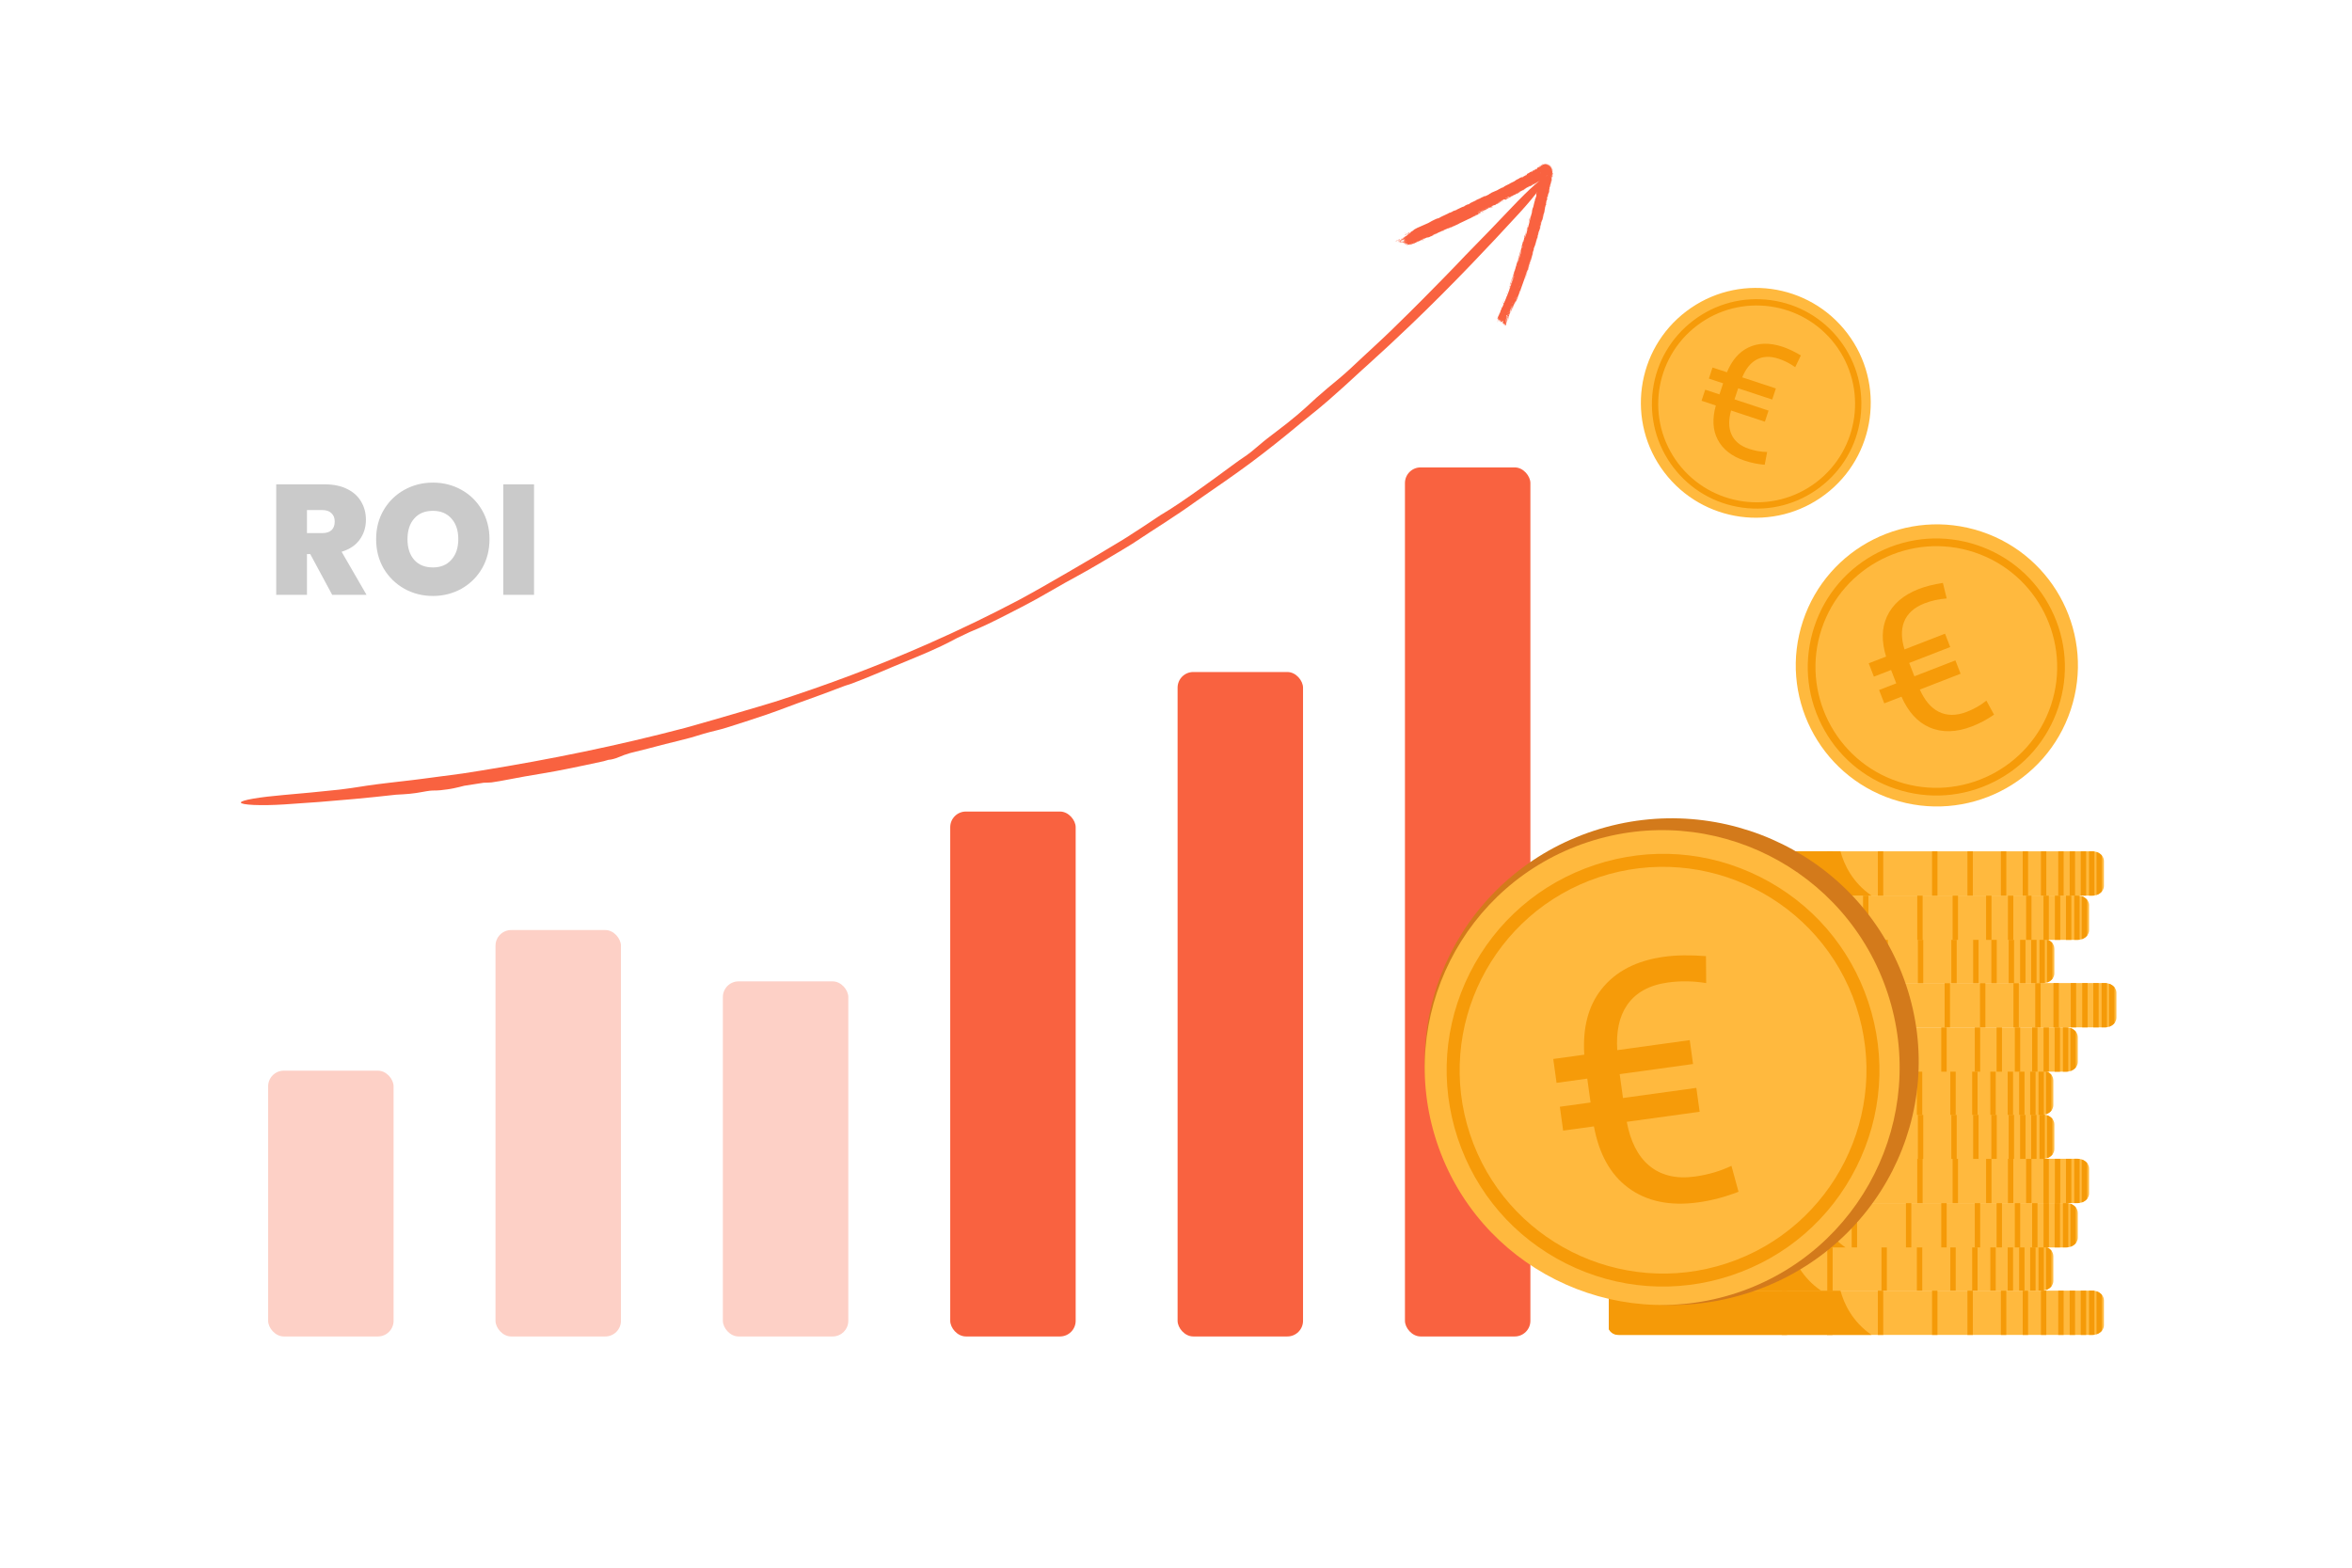 <svg width="600" height="400" viewBox="0 0 600 400" fill="none" xmlns="http://www.w3.org/2000/svg">
<rect x="68.406" y="273.181" width="32" height="67.819" rx="4" fill="#F96240" fill-opacity="0.3"/>
<rect x="126.406" y="237.304" width="32" height="103.697" rx="4" fill="#F96240" fill-opacity="0.3"/>
<rect x="184.406" y="250.401" width="32" height="90.599" rx="4" fill="#F96240" fill-opacity="0.3"/>
<rect x="242.406" y="207.067" width="32" height="133.933" rx="4" fill="#F96240"/>
<rect x="300.406" y="171.466" width="32" height="169.534" rx="4" fill="#F96240"/>
<rect x="358.406" y="119.258" width="32" height="221.743" rx="4" fill="#F96240"/>
<path opacity="0.7" d="M84.747 151.781L79.147 141.381H78.307V151.781H70.467V123.581H82.827C85.093 123.581 87.013 123.981 88.587 124.781C90.16 125.555 91.347 126.635 92.147 128.021C92.947 129.381 93.347 130.915 93.347 132.621C93.347 134.541 92.813 136.235 91.747 137.701C90.707 139.141 89.173 140.168 87.147 140.781L93.507 151.781H84.747ZM78.307 136.021H82.187C83.253 136.021 84.053 135.768 84.587 135.261C85.12 134.755 85.387 134.021 85.387 133.061C85.387 132.155 85.107 131.448 84.547 130.941C84.013 130.408 83.227 130.141 82.187 130.141H78.307V136.021ZM110.432 152.061C107.792 152.061 105.365 151.448 103.152 150.221C100.939 148.968 99.178 147.248 97.872 145.061C96.592 142.848 95.952 140.355 95.952 137.581C95.952 134.808 96.592 132.328 97.872 130.141C99.178 127.928 100.939 126.208 103.152 124.981C105.365 123.755 107.792 123.141 110.432 123.141C113.099 123.141 115.525 123.755 117.712 124.981C119.925 126.208 121.672 127.928 122.952 130.141C124.232 132.328 124.872 134.808 124.872 137.581C124.872 140.355 124.232 142.848 122.952 145.061C121.672 147.248 119.925 148.968 117.712 150.221C115.499 151.448 113.072 152.061 110.432 152.061ZM110.432 144.781C112.432 144.781 114.005 144.128 115.152 142.821C116.325 141.515 116.912 139.768 116.912 137.581C116.912 135.341 116.325 133.581 115.152 132.301C114.005 130.995 112.432 130.341 110.432 130.341C108.405 130.341 106.819 130.995 105.672 132.301C104.525 133.581 103.952 135.341 103.952 137.581C103.952 139.795 104.525 141.555 105.672 142.861C106.819 144.141 108.405 144.781 110.432 144.781ZM136.236 123.581V151.781H128.396V123.581H136.236Z" fill="black" fill-opacity="0.3"/>
<path d="M93.487 200.481C96.445 200.023 102.262 199.393 105.38 199.016C105.437 199.009 105.495 199.002 105.552 198.995C106.296 198.907 106.998 198.816 107.817 198.709C109.736 198.455 112.489 198.102 118.056 197.352C119.671 197.103 121.278 196.849 122.876 196.591C140.328 193.777 157.64 190.235 174.721 185.738C174.936 185.679 175.155 185.618 175.376 185.557C179.613 184.389 184.911 182.824 188.229 181.859C192.435 180.642 195.256 179.79 197.633 179.064C210.951 174.795 224.172 169.83 237.021 164.154C241.004 162.397 245.067 160.516 249.005 158.606C252.596 156.865 256.306 154.99 259.862 153.119C261.917 152.009 263.898 150.906 265.717 149.876C268.272 148.429 270.508 147.125 272.354 146.056C276.899 143.43 281.883 140.499 285.654 138.19C286.264 137.818 286.838 137.465 287.367 137.137C290.274 135.283 293.188 133.368 296.064 131.424C296.263 131.306 296.464 131.187 296.667 131.065C299.193 129.56 302.239 127.5 306.89 124.181C308.894 122.748 311.273 121.021 314.001 118.999C315.76 117.694 316.686 117.066 317.445 116.553C317.672 116.399 317.884 116.255 318.096 116.107C318.825 115.598 319.54 114.995 320.38 114.281C321.469 113.355 322.768 112.243 324.567 110.9C330.353 106.566 332.632 104.42 334.414 102.779C334.933 102.297 335.402 101.861 335.89 101.424C337.476 100.006 339.771 98.096 341.538 96.642C342.947 95.487 345.616 93.038 347.581 91.151C348.321 90.443 349.375 89.482 350.589 88.362C351.849 87.201 353.295 85.855 354.803 84.391C358.658 80.646 360.644 78.648 362.255 77.034C362.718 76.57 363.148 76.137 363.576 75.705C364.928 74.339 366.598 72.651 368.268 70.942C370.29 68.875 372.322 66.765 373.837 65.155C377.889 61.041 381.884 56.899 385.85 52.71C387.863 50.586 389.925 48.55 391.496 47.168C393.075 45.779 394.075 45.114 394.299 45.317C394.522 45.521 393.953 46.58 392.703 48.274C391.459 49.96 389.592 52.185 387.609 54.348C383.565 58.759 379.481 63.13 375.331 67.446C370.282 72.698 365.105 77.896 359.864 82.915C356.151 86.472 352.448 89.913 348.639 93.341C348.25 93.691 347.861 94.04 347.47 94.389C344.338 97.308 341.139 100.186 338.874 102.157C336.998 103.79 335.564 104.944 334.353 105.912C333.522 106.575 332.783 107.161 332.047 107.772C331.652 108.1 331.113 108.549 330.46 109.09C327.772 111.32 323.249 114.985 318.898 118.204C316.998 119.613 314.757 121.213 312.585 122.732C309.456 124.923 306.595 126.849 305.14 127.898C302.598 129.735 299.636 131.715 296.992 133.434C294.471 135.076 292.205 136.507 290.994 137.342C289.527 138.352 288.228 139.147 286.275 140.318C284.925 141.127 283.23 142.135 281 143.459C278.406 144.998 276.524 146.044 274.918 146.929C272.632 148.186 270.991 149.071 268.499 150.529C265.743 152.14 262.781 153.78 260.469 154.958C259.406 155.501 258.192 156.131 256.92 156.783C255.244 157.642 253.423 158.557 251.811 159.319C250.472 159.952 249.34 160.435 248.335 160.86C248.021 160.992 247.72 161.119 247.428 161.243C246.355 161.756 245.277 162.266 244.193 162.774C244.021 162.864 243.841 162.96 243.652 163.059C242.702 163.56 241.544 164.167 240.102 164.856C237.812 165.95 235.747 166.825 233.55 167.737C231.832 168.448 230.057 169.171 228.052 170.013C226.68 170.59 225.113 171.256 223.548 171.909C221.225 172.879 218.89 173.824 217.305 174.406C216.704 174.627 216.175 174.788 215.651 174.946C215.649 174.947 215.646 174.948 215.644 174.948C215.609 174.959 215.573 174.97 215.537 174.981C211.656 176.476 207.62 177.964 203.733 179.336C203.394 179.462 203.051 179.59 202.711 179.716C201.048 180.332 199.417 180.921 198.359 181.335C197.211 181.785 194.279 182.783 191.237 183.771C189.232 184.423 187.139 185.085 185.422 185.633C184.419 185.952 183.446 186.197 182.443 186.446C181.514 186.676 180.586 186.902 179.566 187.2C179.056 187.348 178.508 187.518 177.92 187.699C177.403 187.858 176.856 188.026 176.279 188.194C175.743 188.349 174.539 188.657 172.983 189.044C172.021 189.283 170.925 189.552 169.77 189.835C166.759 190.639 163.807 191.395 160.773 192.139C160.149 192.322 159.609 192.494 159.185 192.651C158.881 192.763 158.625 192.872 158.362 192.983C158.003 193.135 157.632 193.291 157.11 193.467C156.702 193.605 156.212 193.734 155.877 193.792C155.721 193.819 155.599 193.831 155.488 193.841C155.361 193.853 155.248 193.864 155.113 193.895C155.017 193.917 154.922 193.95 154.804 193.991C154.616 194.056 154.371 194.14 153.988 194.227C152.564 194.548 150.935 194.895 149.328 195.228C147.543 195.598 145.784 195.952 144.38 196.245C142.811 196.574 140.527 196.983 138.328 197.358C136.778 197.623 135.216 197.883 133.873 198.114C132.557 198.341 131.186 198.609 129.853 198.863C128.258 199.168 126.683 199.461 125.388 199.636C125.127 199.672 124.796 199.68 124.381 199.689C124.087 199.696 123.748 199.703 123.363 199.722C121.718 199.987 120.064 200.244 118.4 200.494C118.343 200.509 118.283 200.524 118.224 200.54C118.223 200.54 118.222 200.54 118.221 200.541C116.875 200.892 115.028 201.372 112.349 201.629C111.668 201.694 111.234 201.697 110.842 201.7C110.456 201.704 110.131 201.703 109.647 201.76C109.099 201.824 108.457 201.941 107.755 202.068C106.769 202.245 105.664 202.441 104.539 202.535C104.462 202.542 104.379 202.549 104.293 202.556C103.477 202.624 102.267 202.724 101.052 202.767C97.475 203.172 93.858 203.543 90.347 203.868C84.462 204.415 78.344 204.886 72.495 205.252C69.61 205.434 66.809 205.48 64.728 205.385C62.647 205.29 61.46 205.068 61.446 204.771C61.43 204.473 62.586 204.121 64.637 203.769C66.688 203.418 69.461 203.094 72.331 202.848C76.967 202.452 81.73 201.994 86.426 201.491C86.671 201.461 86.918 201.431 87.163 201.401C88.987 201.181 90.665 200.924 92.335 200.662C92.718 200.602 93.102 200.541 93.487 200.481Z" fill="#F96240"/>
<path d="M363.05 61.333C363.096 61.307 363.293 61.23 363.375 61.191C363.302 61.278 362.884 61.427 363.05 61.333ZM369.926 54.217C369.865 54.259 369.803 54.301 369.741 54.344C369.935 54.262 370.184 54.136 370.362 54.065C370.391 54.054 370.333 54.12 370.401 54.09C370.468 54.06 370.435 54.023 370.53 53.972C370.644 53.912 371.182 53.697 371.359 53.613C372.026 53.296 372.664 52.964 373.353 52.659C372.676 53.02 373.392 52.721 373.575 52.616C373.615 52.593 373.576 52.513 374.258 52.212C374.694 52.02 374.353 52.326 375.063 51.915C374.455 52.106 375.022 51.842 375.456 51.63C375.538 51.59 376.122 51.324 376.409 51.181C376.503 51.134 376.625 51.023 376.748 50.962C376.833 50.92 376.908 50.912 377.032 50.85C377.601 50.568 378.183 50.282 378.766 50.005C378.482 50.279 379.054 49.922 379.081 49.914C379.232 49.877 378.619 50.189 378.873 50.087C379.21 49.917 379.554 49.743 379.906 49.565C379.613 49.693 380.239 49.286 380.373 49.263C380.259 49.202 381.994 48.557 382.208 48.407C382.256 48.374 381.895 48.499 382.695 48.12C382.781 48.079 382.764 48.124 382.806 48.099C382.832 48.084 382.945 47.911 383.137 47.877C383.212 47.861 382.83 48.133 383.706 47.653C383.313 47.739 384.888 46.98 385.185 46.851C385.123 46.868 385.06 46.885 384.996 46.902C385.294 46.789 385.325 46.732 385.388 46.702C385.643 46.576 386.027 46.413 386.253 46.288C386.516 46.143 386.5 46.078 386.835 45.926C386.752 45.955 386.667 45.984 386.582 46.014C386.812 45.894 387.035 45.778 387.249 45.664C386.794 46.01 387.35 45.614 387.405 45.582C387.471 45.542 387.391 45.626 387.501 45.561C387.512 45.554 387.481 45.534 387.649 45.437C387.996 45.237 387.957 45.306 388.101 45.226C388.114 45.218 388.053 45.218 388.31 45.067C389.098 44.599 388.323 45.087 388.287 45.11C388.252 45.136 388.58 45.098 387.88 45.435C388.114 45.322 388.157 45.36 388.187 45.345C388.215 45.331 388.616 45.098 388.634 45.086C388.817 44.962 388.63 45.024 388.664 44.997C388.684 44.979 389.201 44.743 389.25 44.583C389.525 44.546 389.172 44.739 388.787 44.975C388.736 45.028 389.18 44.801 389.2 44.789C389.733 44.483 389.391 44.58 389.482 44.464C389.533 44.401 389.786 44.322 389.54 44.376C390.03 44.081 389.752 44.294 389.789 44.281C389.841 44.261 389.995 44.146 390.016 44.137C390.049 44.122 389.955 44.208 390.083 44.144C390.105 44.133 390.286 43.972 390.011 44.109C390.367 43.907 390.311 43.893 390.465 43.893C390.613 43.63 390.682 43.865 390.777 43.818C391.032 43.688 390.897 43.632 390.908 43.619C390.969 43.54 391.667 43.15 391.805 43.037C391.793 43.147 391.29 43.369 391.198 43.445C390.882 43.706 391.697 43.181 391.505 43.427C391.599 43.333 391.688 43.241 391.77 43.153C391.99 43.091 391.753 43.284 392.235 42.935C392.282 42.834 391.89 43.175 391.949 43.079C391.988 43.022 392.271 42.827 392.27 42.81C392.267 42.791 392.014 42.985 392.042 42.934C392.108 42.826 393.061 42.233 392.372 42.746C392.575 42.607 392.743 42.629 392.889 42.482C392.987 42.384 392.309 42.686 393.15 42.105C393.276 42.025 393.384 41.918 393.803 41.792C393.856 41.788 393.727 41.822 393.571 41.892C393.427 41.956 393.278 42.047 393.168 42.129C393.056 42.217 392.86 42.337 392.853 42.345C392.842 42.361 392.986 42.407 393.002 42.403C393.017 42.4 393.112 42.329 393.241 42.232C393.323 42.174 393.415 42.108 393.596 42.026C393.78 41.955 394.099 41.802 394.676 41.925C394.959 41.991 395.224 42.142 395.412 42.318C395.577 42.466 395.7 42.654 395.756 42.758C395.889 43.011 395.916 43.153 395.944 43.273C396.025 43.713 395.995 43.87 395.992 44.054C395.971 44.394 395.929 44.624 395.893 44.727C395.985 44.635 395.739 45.737 395.733 45.845C395.733 45.877 395.798 45.769 395.796 45.803C395.783 46.018 395.594 46.55 395.537 46.804C395.474 47.081 395.517 47.057 395.514 47.072C395.484 47.197 395.481 47.092 395.465 47.167C395.441 47.281 395.258 48.06 395.254 48.1C395.253 48.112 395.324 47.993 395.292 48.167C395.286 48.199 395.243 48.163 395.145 48.672C395.029 49.278 395.305 48.268 395.298 48.53C395.133 48.901 395.209 48.903 395.178 49.009C395.175 49.017 395.166 49.038 395.153 49.068C395.113 49.161 395.026 49.367 394.976 49.59C395.009 49.413 395.045 49.225 395.078 49.05C395.084 49.018 395.09 48.986 395.096 48.955C395.088 48.983 395.079 49.014 395.07 49.048C395.016 49.257 394.946 49.586 394.901 49.727C394.875 49.808 394.841 49.727 394.799 49.909C394.79 49.949 394.877 50.128 394.935 49.643C394.988 49.616 394.906 49.832 394.893 49.941C394.891 49.959 394.95 50.036 394.873 50.157C394.854 50.186 394.723 49.788 394.663 50.719C394.661 50.749 394.712 50.655 394.711 50.684C394.71 50.704 394.643 50.931 394.641 50.958C394.639 50.986 394.695 50.881 394.693 50.913C394.685 51.079 394.519 51.253 394.606 50.934C394.565 51.039 394.525 51.142 394.484 51.247C394.6 51.151 394.467 51.427 394.434 51.575C394.216 52.542 394.43 51.911 394.419 52.083C394.402 52.359 394.302 52.119 394.25 52.526C394.246 52.562 394.426 52.104 394.162 53.024C394.193 52.885 394.224 52.747 394.255 52.611C394.152 52.667 394.139 53.107 394.132 53.141C394.054 53.508 394.085 53.252 393.994 53.807C393.986 53.856 393.939 53.956 393.923 54.062C393.86 54.502 394.09 53.503 394.131 53.483C394.151 53.474 393.88 54.548 393.863 54.58C393.789 54.727 393.969 54.091 393.895 54.202C393.868 54.243 393.518 55.778 393.423 56.078C393.313 56.428 393.159 56.556 393.286 56.591C393.135 56.659 393.198 56.769 393.186 56.814C393.035 57.355 393.033 57.359 392.925 57.828C392.901 57.932 392.84 58.01 392.837 58.048C392.835 58.07 392.887 58.041 392.872 58.149C392.853 58.297 392.584 59.157 392.544 59.215C392.505 59.273 392.63 58.846 392.573 58.913C392.488 59.224 392.418 59.527 392.331 59.84C392.295 59.97 392.287 59.896 392.271 59.953C392.265 59.977 392.168 60.434 392.183 60.417C392.218 60.379 392.569 58.981 392.518 59.36C392.508 59.433 392.383 59.667 392.466 59.647C392.122 60.887 391.771 62.127 391.411 63.364C391.554 62.635 391.821 61.845 392.017 61.095C392.044 60.993 392.143 60.648 392.095 60.68C391.916 61.314 391.722 62.11 391.53 62.714C391.524 62.733 391.511 62.653 391.485 62.724C391.438 62.858 391.369 63.319 391.334 63.389C391.327 63.401 391.354 63.136 391.305 63.206C391.179 63.384 391.323 63.477 391.273 63.647C391.236 63.778 390.912 64.641 390.897 64.873C390.882 65.121 391.111 64.231 391.134 64.308C391.008 64.918 390.789 65.513 390.631 66.079C390.628 66.089 390.686 66.012 390.654 66.139C390.598 66.362 390.534 66.406 390.496 66.511C390.454 66.623 390.34 67.033 390.307 67.082C390.303 67.089 390.282 66.993 390.284 66.98C390.318 66.796 390.396 66.75 390.401 66.735C390.421 66.675 390.416 66.609 390.434 66.554C390.463 66.464 390.498 66.42 390.535 66.3C390.561 66.217 390.497 66.285 390.522 66.206C390.532 66.175 390.716 65.888 390.63 65.83C390.608 65.813 389.854 68.226 389.747 68.621C389.744 68.634 389.741 68.645 389.739 68.653C389.743 68.643 389.747 68.632 389.751 68.622C389.826 68.416 389.902 68.208 389.977 67.999C389.9 68.208 389.838 68.443 389.783 68.632C389.718 68.849 389.661 69.008 389.596 69.009C389.066 70.673 388.498 72.332 387.888 73.972C387.771 74.263 387.76 74.077 387.601 74.566C387.671 74.448 387.738 74.334 387.807 74.217C387.702 74.458 387.258 75.54 387.202 75.722C387.194 75.746 387.247 75.8 387.145 76.076C387.055 76.32 386.993 76.338 386.932 76.465C386.882 76.57 386.846 76.696 386.831 76.727C386.819 76.751 386.786 76.748 386.757 76.806C386.667 76.987 386.809 76.868 386.641 77.016C386.655 76.969 386.67 76.923 386.685 76.876C386.581 77.096 386.414 77.384 386.527 77.046C386.547 76.988 386.555 77.048 386.572 77.005C387.231 75.337 386.65 76.646 386.455 77.246C386.354 77.38 386.034 78.224 386.014 78.248C385.986 78.282 386.013 78.126 385.906 78.3C385.885 78.338 385.436 79.456 385.552 79.034C385.576 78.947 385.813 78.42 385.865 78.291C385.652 78.558 385.475 79.315 385.437 79.394C385.286 79.708 385.626 78.746 385.306 79.463C385.059 80.013 385.342 79.518 385.274 79.742C385.237 79.868 384.9 80.464 384.989 80.483C384.904 80.701 384.916 80.557 384.901 80.582C384.887 80.606 384.726 81.038 384.648 81.166C384.639 81.181 384.619 81.111 384.608 81.126C384.587 81.157 384.416 81.565 384.412 81.583C384.41 81.594 384.491 81.514 384.482 81.558C384.472 81.609 384.29 81.993 384.291 82.019C384.293 82.057 384.497 81.573 384.503 81.671C384.394 81.888 384.261 82.26 384.229 82.421C384.235 82.38 384.33 82.166 384.366 82.093C384.412 82.156 384.205 82.615 384.227 82.436C384.208 82.547 384.253 82.485 384.252 82.552C384.252 82.57 384.189 82.712 384.188 82.744C384.188 82.749 384.277 82.613 384.276 82.648C384.275 82.711 384.077 83.138 384.055 83.171C383.994 83.262 384.131 82.903 384.119 82.862C384.116 82.856 383.932 83.131 383.926 83.134C383.87 83.13 384.053 82.814 383.993 82.832C383.947 82.91 383.902 82.988 383.856 83.066C383.954 82.731 384.239 82.155 384.257 81.982C384.061 82.458 383.839 82.947 383.728 82.896C383.681 82.875 383.744 82.66 383.729 82.663C383.673 82.673 383.593 82.975 383.587 82.984C383.58 82.991 383.576 82.994 383.573 82.993C383.573 82.993 383.573 82.993 383.573 82.993C383.548 82.982 383.71 82.574 383.707 82.549C383.702 82.506 383.538 82.646 383.52 82.638C383.519 82.63 383.627 82.336 383.552 82.418C383.475 82.501 383.363 82.749 383.356 82.757C383.315 82.795 383.493 82.352 383.487 82.333C383.484 82.324 383.343 82.542 383.33 82.544C383.317 82.545 383.374 82.357 383.373 82.272C383.372 82.209 383.286 82.353 383.294 82.325C383.3 82.305 383.485 81.893 383.49 81.871C383.497 81.838 383.425 81.921 383.424 81.904C383.422 81.879 383.492 81.751 383.474 81.763C383.46 81.773 383.129 82.244 383.104 82.228C383.061 82.202 383.411 81.703 383.003 82.131C383.001 82.134 382.958 82.263 382.955 82.266C382.888 82.328 383.015 81.909 382.806 82.397C383.154 81.47 382.789 82.254 382.772 82.087C382.766 82.022 382.91 81.667 382.906 81.663C382.854 81.68 382.833 81.805 382.798 81.834C382.778 81.851 382.879 81.52 382.821 81.579C382.792 81.61 382.648 81.944 382.639 81.956C382.556 82.077 382.602 81.904 382.572 81.925C382.552 81.939 382.461 82.139 382.457 82.143C382.448 82.15 382.524 81.857 382.533 81.793C382.539 81.744 382.447 81.897 382.455 81.864C382.503 81.668 382.76 81.321 382.476 81.639C382.458 81.659 382.398 81.8 382.395 81.804C382.323 81.876 382.436 81.616 382.429 81.557C382.417 81.457 382.277 81.84 382.383 81.516C382.248 81.734 382.191 81.864 382.078 82.139C382.391 81.377 382.388 81.058 382.017 81.892C382.138 81.628 382.056 81.627 382.09 81.547C382.112 81.498 382.352 81.145 382.12 81.252C382.091 81.265 382.01 81.509 382.004 81.419C382.265 80.864 381.984 81.396 381.979 81.394C381.892 81.346 382.576 80.013 382.668 79.774C382.776 79.496 382.811 79.223 382.836 79.164C382.921 78.969 382.887 79.146 382.919 79.109C382.952 79.07 383.123 78.486 383.138 78.46C383.2 78.359 383.196 78.487 383.203 78.477C383.288 78.355 383.571 77.596 383.668 77.391C383.638 77.385 383.458 77.804 383.524 77.523C383.599 77.196 383.73 77.231 383.739 77.225C384.322 75.827 384.873 74.419 385.39 72.999C385.318 72.992 385.024 73.939 385.007 73.955C384.91 74.061 385.491 72.494 385.579 72.31C385.512 72.452 385.446 72.591 385.378 72.733C385.392 72.455 385.689 71.94 385.782 71.563C385.811 71.442 385.703 71.656 385.702 71.651C385.719 71.508 385.814 71.307 385.8 71.478C385.872 71.145 385.9 71.202 385.987 70.959C385.992 70.946 385.924 71.041 385.978 70.842C386.004 70.748 386.168 70.259 386.162 70.183C386.16 70.153 385.955 70.36 386.049 70.425C385.818 70.941 386.04 70.612 385.967 70.818C385.955 70.85 385.924 70.755 385.771 71.286C385.701 71.149 385.984 70.58 386.005 70.471C386.051 70.251 385.702 71.103 385.727 71.293C385.67 71.19 385.694 71.352 385.624 71.542C385.546 71.755 385.554 71.653 385.513 71.768C385.402 72.081 385.506 71.97 385.362 72.211C385.613 72.017 385.225 72.66 385.109 72.846C385.221 72.515 385.33 72.184 385.438 71.853C385.423 71.868 385.408 71.884 385.393 71.9C385.424 71.814 385.456 71.728 385.488 71.641C385.491 71.658 385.494 71.675 385.497 71.692C385.601 71.225 385.697 71.137 385.711 71.1C385.879 70.634 386.063 70.084 386.219 69.608C386.242 69.537 386.174 69.567 386.385 69.058C386.452 68.894 386.443 69.067 386.498 68.873C386.46 68.602 386.549 68.634 386.571 68.564C386.636 68.36 386.647 68.227 386.652 68.209C386.694 68.068 386.749 67.891 386.805 67.712C386.848 67.574 386.89 67.435 386.925 67.312C386.927 67.307 386.848 67.441 386.913 67.264C386.936 67.201 387.258 66.679 387.356 66.169C387.307 66.295 387.259 66.421 387.21 66.546C387.27 66.401 387.547 65.323 387.43 65.572C387.359 65.724 387.34 66.143 387.235 66.158C387.37 65.814 387.895 63.836 387.957 63.688C387.966 63.668 387.96 63.807 387.972 63.779C387.981 63.758 388.101 63.303 388.129 63.247C388.146 63.213 388.109 63.417 388.124 63.404C388.136 63.392 388.306 62.833 388.278 62.789C388.254 62.932 388.132 63.318 388.157 63.105C388.161 63.078 388.223 62.948 388.227 62.915C388.263 62.606 388.028 63.493 387.988 63.63C388.097 63.062 388.392 62.217 388.537 61.563C388.64 61.311 388.479 61.963 388.586 61.675C388.807 61.077 388.587 61.5 388.588 61.48C388.598 61.319 388.909 60.847 388.779 60.811C388.858 60.594 388.856 60.671 388.923 60.352C388.903 60.391 388.883 60.43 388.863 60.469C388.881 60.101 389.267 59.413 389.267 59.472C389.266 59.631 389.103 60 389.096 60.033C389.085 60.082 389.181 60.252 388.92 60.752C388.95 60.993 389.206 59.925 389.137 60.424C389.215 60.096 389.632 58.769 389.643 58.565C389.644 58.541 389.528 58.625 389.66 58.305C389.722 58.153 389.624 58.533 389.663 58.466C389.786 58.261 390.523 55.23 390.662 54.651C390.671 54.614 390.695 54.635 390.704 54.598C390.732 54.485 390.794 54.064 390.857 53.865C390.702 54.27 390.9 53.459 390.957 53.253C391.043 52.944 391.087 52.972 391.131 52.84C391.299 52.329 391.384 51.489 391.59 51.109C391.478 51.105 391.813 50.42 391.894 50.089C391.957 49.833 391.977 49.437 391.85 49.779C391.963 49.329 392.054 48.861 392.149 48.438C392.163 48.372 392.173 48.466 392.196 48.363C392.196 48.36 392.197 48.357 392.198 48.354C392.2 48.343 392.173 48.32 392.194 48.218C392.363 47.379 392.333 47.799 392.389 47.649C392.419 47.567 392.44 47.502 392.453 47.454C392.383 47.774 392.308 48.123 392.252 48.376C392.224 48.502 392.202 48.602 392.19 48.654C392.218 48.622 392.251 48.518 392.284 48.384C392.368 48.039 392.455 47.499 392.514 47.301C392.517 47.292 392.547 47.334 392.549 47.324C392.549 47.324 392.549 47.324 392.549 47.324C392.576 47.224 392.712 46.555 392.636 46.682C392.616 46.717 392.548 47.022 392.469 47.382C392.483 47.282 392.424 47.345 392.426 47.328C392.453 47.118 392.611 46.61 392.655 46.433C392.666 46.391 392.638 46.389 392.639 46.382C392.682 46.217 392.744 46.305 392.7 46.118C392.862 45.838 392.593 46.681 392.669 46.632C392.735 46.593 393.099 44.69 393.005 44.7C393.014 44.695 393.029 44.67 393.049 44.62C393.097 44.507 393.156 44.02 393.141 43.961C393.139 43.949 393.064 43.948 393.064 43.934C393.064 43.926 393.08 43.821 393.086 43.794C393.088 43.791 393.089 43.794 393.096 43.829C393.111 43.872 393.095 43.919 393.222 44.16C393.29 44.275 393.423 44.474 393.71 44.628C393.996 44.783 394.324 44.788 394.502 44.751C394.845 44.671 394.876 44.602 394.929 44.577C394.873 44.62 394.818 44.665 394.779 44.704C394.839 44.667 394.895 44.633 394.947 44.602C394.901 44.632 394.86 44.688 394.61 44.767C394.496 44.799 394.284 44.842 394.015 44.785C393.745 44.733 393.483 44.558 393.354 44.415C393.498 44.58 393.805 44.766 394.086 44.803C394.359 44.844 394.55 44.794 394.656 44.763C394.877 44.687 394.914 44.641 394.957 44.616C394.487 44.959 394.597 44.904 394.813 44.775C394.825 44.767 394.839 44.76 394.85 44.752C394.899 44.722 394.948 44.692 394.993 44.665C394.936 44.7 394.872 44.787 394.523 44.867C394.338 44.904 394.054 44.905 393.78 44.794C393.515 44.69 393.325 44.508 393.236 44.397C393.043 44.149 393.037 44.056 393.012 44.005C392.992 43.951 392.987 43.93 392.985 43.928C392.983 43.926 392.984 43.943 392.997 43.989C393.013 44.034 393.02 44.115 393.157 44.326C393.236 44.438 393.356 44.594 393.611 44.741C393.854 44.887 394.209 44.942 394.425 44.913C394.87 44.847 394.949 44.734 395.017 44.7C394.717 44.927 394.193 45.279 394.326 45.129C394.349 45.102 394.924 44.732 394.618 44.889C394.571 44.912 394.222 45.173 394.199 45.182C394.056 45.238 394.799 44.657 394.671 44.682C394.509 44.859 394.269 44.997 394.048 45.162C393.958 45.231 393.953 45.279 393.942 45.288C393.762 45.421 393.844 45.318 393.781 45.361C393.753 45.381 393.435 45.691 393.439 45.549C392.298 46.376 393.159 45.842 393.885 45.349C393.68 45.539 393.216 45.815 393.013 45.953C392.944 46.001 393.008 46.006 392.889 46.09C392.639 46.271 391.402 46.96 391.067 47.137C391.263 47.007 391.183 47.005 391.027 47.098C390.877 47.188 391.032 47.164 391.005 47.187C390.991 47.203 390.242 47.6 390.142 47.663C390.665 47.345 390.514 47.382 390.07 47.627C390.129 47.58 390.187 47.533 390.245 47.487C390.002 47.644 389.387 47.913 389.254 48.008C389.231 48.023 389.334 48.007 389.322 48.016C389.201 48.1 388.701 48.333 388.693 48.351C388.677 48.371 388.892 48.287 388.824 48.341C388.804 48.356 388.604 48.41 388.422 48.522C388.355 48.563 388.413 48.57 388.396 48.581C388.258 48.674 388.319 48.577 388.051 48.732C387.845 48.85 387.744 48.967 387.463 49.096C388.364 48.694 387.631 49.053 387.26 49.274C387.202 49.309 387.279 49.337 386.905 49.501C387.623 48.997 386.661 49.565 386.469 49.663C386.458 49.668 386.436 49.635 386.337 49.686C386.329 49.69 386.354 49.708 386.262 49.758C385.39 50.234 385.942 49.912 385.763 49.975C385.692 49.999 385.294 50.248 385.178 50.309C385.152 50.322 385.152 50.291 385.05 50.345C384.87 50.439 384.713 50.553 384.604 50.611C384.591 50.619 384.571 50.579 384.358 50.704C384.298 50.739 384.235 50.789 384.329 50.755C384.63 50.649 385.18 50.285 385.526 50.154C385.847 50.031 384.891 50.528 384.831 50.559C384.812 50.568 384.996 50.449 384.797 50.546C384.632 50.627 384.381 50.841 384.128 50.951C384.109 50.959 383.883 51.001 383.89 50.993C383.898 50.986 384.192 50.821 384.139 50.827C384.133 50.827 383.943 50.925 383.911 50.925C383.873 50.925 383.714 50.818 383.671 50.835C383.56 50.88 383.646 50.879 383.576 50.911C383.413 50.988 382.918 51.182 382.923 51.244C383.006 51.206 383.089 51.168 383.171 51.13C382.722 51.364 382.925 51.289 382.866 51.331C382.801 51.377 382.798 51.321 382.64 51.395C382.61 51.409 381.942 51.755 381.975 51.763C382.314 51.555 382.216 51.675 382.231 51.668C382.297 51.64 382.364 51.567 382.45 51.524C383.052 51.229 382.473 51.581 382.621 51.523C382.672 51.503 382.755 51.428 382.776 51.419C382.845 51.39 382.864 51.425 382.907 51.4C383.006 51.342 382.861 51.352 382.868 51.345C382.945 51.267 383.319 51.127 383.126 51.293C383.268 51.246 383.25 51.172 383.368 51.146C383.601 51.094 383.285 51.236 383.204 51.288C382.914 51.474 382.811 51.494 382.366 51.727C382.201 51.814 382.035 51.937 381.964 51.974C381.92 51.997 381.431 52.1 381.504 52.283C381.326 52.35 380.997 52.369 380.819 52.464C380.658 52.549 380.741 52.585 380.727 52.595C380.708 52.609 380.52 52.696 380.461 52.736C380.392 52.783 380.441 52.788 380.327 52.856C380.044 53.025 380.019 52.958 379.986 52.969C379.605 53.097 379.806 53.11 379.73 53.157C379.65 53.204 378.611 53.667 378.404 53.796C378.487 53.74 378.569 53.684 378.65 53.629C378.474 53.666 378.337 53.812 378.3 53.742C378.324 53.873 377.956 53.956 377.856 54.007C377.818 54.028 377.83 54.046 377.781 54.071C377.579 54.173 377.165 54.353 377.065 54.413C376.651 54.665 377.79 54.204 377.9 54.156C377.699 54.252 376.734 54.748 377.215 54.585C377.29 54.559 377.39 54.448 377.428 54.427C377.689 54.285 377.501 54.432 377.524 54.426C377.562 54.417 377.721 54.285 377.774 54.267C377.79 54.26 377.706 54.352 377.974 54.224C377.852 54.334 377.121 54.645 377.028 54.701C376.994 54.721 377.254 54.704 376.583 54.922C376.594 54.926 376.605 54.931 376.617 54.936C376.268 55.107 375.898 55.288 375.566 55.45C375.594 55.414 375.769 55.285 375.53 55.408C375.392 55.48 375.515 55.472 375.503 55.479C375.39 55.548 373.109 56.611 372.671 56.822C372.521 56.894 372.109 57.128 372.076 57.144C371.889 57.236 371.219 57.523 371.085 57.591C371.002 57.633 371.098 57.63 371.022 57.664C370.952 57.695 371.009 57.628 370.987 57.636C370.814 57.702 369.507 58.364 369.199 58.467C369.388 58.392 370.297 57.888 370.273 57.87C370.268 57.869 370.021 57.952 369.978 57.987C369.88 57.998 369.661 58.207 369.509 58.256C369.492 58.262 369.533 58.182 369.272 58.292C369.182 58.33 368.968 58.477 368.711 58.543C368.372 58.726 366.541 59.491 366.444 59.599C366.442 59.604 366.703 59.506 366.542 59.606C366.328 59.74 366.488 59.548 366.217 59.662C366.178 59.678 365.433 60.032 365.409 60.05C365.205 60.209 365.876 59.93 365.868 59.941C365.854 59.967 365.31 60.228 365.285 60.234C365.262 60.24 365.677 59.962 365.151 60.236C365.215 60.217 365.283 60.197 365.348 60.178C365.099 60.312 365.062 60.268 365 60.293C364.813 60.366 364.65 60.533 364.31 60.574C364.22 60.584 364.338 60.497 364.326 60.498C364.216 60.507 364.137 60.652 363.964 60.65C363.951 60.65 364.265 60.458 363.683 60.722C363.727 60.71 363.77 60.699 363.813 60.687C363.738 60.738 363.148 61.017 363.065 61.051C362.824 61.148 363.009 61.008 362.774 61.121C362.952 61.117 362.246 61.448 362.266 61.373C362.201 61.485 361.584 61.7 361.3 61.827C361.122 61.906 360.769 62.102 360.71 62.124C360.638 62.151 360.638 62.095 360.507 62.141C360.471 62.154 360.103 62.361 359.756 62.459C359.69 62.477 359.524 62.456 359.63 62.384C359.803 62.265 360.233 62.149 360.203 62.105C360.175 62.057 359.663 62.324 359.532 62.375C358.894 62.625 359.23 62.41 359.207 62.4C359.148 62.38 358.805 62.535 358.789 62.538C358.722 62.549 358.952 62.408 358.945 62.383C358.935 62.349 358.578 62.441 358.648 62.397C358.75 62.333 359.075 62.244 359.093 62.233C359.33 62.09 358.955 62.172 358.843 62.179C358.81 62.181 358.916 62.111 358.891 62.119C358.505 62.233 358.86 62.255 358.613 62.354C358.392 62.443 358.65 62.27 358.64 62.271C358.628 62.273 358.367 62.387 358.319 62.388C358.296 62.388 358.928 61.993 358.88 61.964C358.67 62.069 358.46 62.175 358.247 62.282C358.206 62.235 358.535 62.135 358.564 62.115C358.623 62.075 358.431 62.129 358.431 62.108C358.431 62.095 358.624 61.962 358.426 62.031C358.358 62.055 358.238 62.155 357.98 62.224C358.792 61.8 358.2 62.029 358.167 62.02C358.134 62.012 358.512 61.788 358.033 62.013C357.964 61.917 358.028 61.975 358.157 61.895C358.314 61.797 357.912 61.936 358.535 61.687C358.479 61.653 357.988 61.878 357.96 61.886C357.935 61.893 358.034 61.819 357.991 61.828C357.484 61.941 357.823 61.842 357.661 61.841C357.646 61.841 357.194 62.017 357.527 61.857C358.131 61.566 358.412 61.524 358.446 61.329C357.973 61.464 357.468 61.806 357.33 61.87C357.12 61.967 357.325 61.838 357.295 61.841C357.285 61.843 357.104 61.927 357.1 61.926C356.92 61.869 357.91 61.56 358.19 61.41C358.105 61.428 358.019 61.447 357.933 61.465C358.039 61.416 358.144 61.368 358.25 61.32C357.729 61.512 358.227 61.314 358.31 61.166C358.329 61.132 358.015 61.316 358.366 61.089C358.082 61.201 358.162 61.142 357.921 61.282C357.911 61.242 358.46 60.945 358.672 60.827C357.868 61.138 358.379 61.072 357.66 61.308C357.552 61.411 357.877 61.255 357.854 61.275C357.77 61.345 357.525 61.403 357.294 61.621C357.256 61.657 357.467 61.62 357.186 61.744C357.155 61.757 356.957 61.796 356.958 61.792C356.967 61.749 357.15 61.682 357.151 61.665C357.152 61.649 356.958 61.746 356.956 61.742C356.932 61.705 357.114 61.653 357.083 61.651C357.018 61.648 356.267 61.88 357.206 61.489C356.456 61.88 357.129 61.578 357.419 61.427C357.493 61.388 357.501 61.355 357.605 61.298C357.739 61.225 357.906 61.164 357.975 61.128C358.05 61.089 357.589 61.227 358.226 60.962C357.882 61.048 357.339 61.364 357 61.468C356.316 61.678 357.408 61.168 357.515 61.111C357.544 61.095 357.428 61.108 357.447 61.096C357.48 61.078 358.1 60.818 358.147 60.764C358.195 60.711 357.924 60.866 357.892 60.847C357.872 60.833 358.59 60.47 358.188 60.635C357.911 60.749 357.435 61.054 357.311 61.011C357.717 60.821 358.118 60.633 358.515 60.446C358.282 60.513 358.048 60.581 357.813 60.65C358.266 60.434 358.652 60.303 359.079 60.056C357.985 60.43 359.385 59.823 359.398 59.802C359.401 59.793 358.946 59.9 358.871 59.916C359.233 59.716 360.336 59.2 359.641 59.393C359.769 59.362 360.029 59.178 360.023 59.176C359.968 59.147 359.357 59.458 359.441 59.372C359.538 59.272 359.732 59.261 359.91 59.174C360.822 58.73 360.455 58.619 361.394 58.237C361.371 58.237 361.349 58.238 361.326 58.238C362.374 57.778 363.331 57.358 364.37 56.898C364.743 56.643 365.751 56.128 366.265 55.901C366.372 55.853 366.904 55.652 366.945 55.641C367.023 55.62 366.631 55.807 366.819 55.748C366.862 55.734 367.727 55.353 367.646 55.342C367.549 55.382 367.258 55.541 367.204 55.554C366.829 55.649 369.492 54.477 369.613 54.387C369.549 54.401 369.485 54.416 369.42 54.43C369.59 54.359 369.759 54.288 369.926 54.217ZM363.689 60.908C363.606 60.994 363.337 61.08 363.19 61.16C362.988 61.271 362.697 61.586 362.783 61.364C363.088 61.211 363.39 61.059 363.689 60.908ZM368.136 58.942C367.92 59.016 368.041 58.857 368.226 58.815C368.246 58.81 368.427 58.842 368.136 58.942ZM365.993 59.878C366.002 59.873 366.179 59.795 366.186 59.793C366.36 59.755 365.824 59.992 365.993 59.878ZM376.219 55.047C375.994 55.159 376.195 55.157 376.321 55.058C376.329 55.052 376.234 55.04 376.219 55.047ZM376.056 55.122C375.839 55.142 375.576 55.438 375.836 55.297C375.857 55.285 376.067 55.121 376.056 55.122ZM367.391 59.245C367.401 59.208 367.609 59.128 367.707 59.09C367.714 59.116 367.473 59.203 367.391 59.245ZM372.695 56.77C372.697 56.743 371.951 57.095 371.921 57.142C372.026 57.079 372.698 56.791 372.695 56.77ZM374.538 55.864C374.518 55.869 374.265 55.995 374.281 56.01C374.418 55.975 374.629 55.84 374.538 55.864ZM378.225 54.1C378.236 54.089 377.993 54.064 378.474 53.925C378.545 53.904 378.327 54.047 378.352 54.04C378.404 54.025 378.444 54.01 378.476 53.996C378.274 54.105 378.058 54.215 378.034 54.218C377.919 54.233 378.22 54.105 378.225 54.1ZM380.114 53.073C380.147 53.033 380.42 52.912 380.484 52.89C380.495 52.886 380.474 52.958 380.591 52.896C380.685 52.846 380.518 52.865 380.707 52.782C380.898 52.698 380.667 52.857 380.684 52.852C380.705 52.846 380.993 52.675 381 52.708C381.001 52.735 380.676 52.877 380.603 52.918C380.507 52.973 380.645 52.95 380.476 53.024C380.369 53.07 380.395 52.978 380.372 52.986C380.353 52.992 380.001 53.21 380.114 53.073C380.114 53.073 380.114 53.073 380.114 53.073ZM378.53 53.966C378.515 53.975 378.498 53.985 378.476 53.996C378.494 53.986 378.512 53.976 378.53 53.966ZM364.262 60.613C364.376 60.585 364.077 60.752 363.946 60.78C363.934 60.76 364.244 60.617 364.262 60.613ZM378.695 53.821C379.005 53.691 378.795 53.82 378.53 53.966C378.61 53.912 378.59 53.865 378.695 53.821ZM369.978 57.987C369.994 57.986 370.006 57.99 370.013 58.001C369.971 58.004 369.965 57.998 369.978 57.987ZM370.718 57.67C370.948 57.517 370.446 57.753 370.461 57.779C370.467 57.788 370.709 57.676 370.718 57.67ZM376.51 54.912C376.485 54.919 376.784 54.638 376.313 54.968C376.593 54.85 376.31 55 376.319 55.008C376.344 55.031 376.789 54.784 376.894 54.749C376.948 54.66 376.591 54.888 376.511 54.912C376.51 54.912 376.51 54.912 376.51 54.912ZM383.583 51.381C383.539 51.44 383.346 51.526 383.216 51.589C383.262 51.529 383.456 51.443 383.583 51.381ZM386.956 67.085C387.212 66.133 387.377 66.048 387.066 66.899C387.06 66.915 386.952 67.146 386.956 67.085ZM389.284 58.917C389.364 58.842 389.295 59.143 389.219 59.334C389.202 59.377 389.101 59.526 389.139 59.335C389.207 59.359 389.31 59.076 389.284 58.917ZM378.849 53.705C378.922 53.626 379.194 53.524 379.346 53.456C379.265 53.532 378.982 53.653 378.849 53.705ZM387.936 63.99C387.969 63.892 387.939 63.81 387.93 63.826C387.89 63.898 387.876 64.097 387.936 63.99ZM377.959 54.129C377.937 54.114 378.295 53.916 378.345 53.956C378.266 53.989 377.975 54.138 377.959 54.129ZM383.336 51.486C383.277 51.502 383.545 51.343 383.643 51.307C383.64 51.336 383.376 51.474 383.336 51.486ZM388.372 62.368C388.402 62.279 388.465 62.054 388.452 62.023C388.436 61.986 388.353 62.319 388.372 62.368ZM382.793 78.712C382.78 78.719 382.861 78.363 382.94 78.222C383.09 77.956 382.804 78.703 382.793 78.712ZM387.69 64.947C387.561 65.216 387.697 64.916 387.645 64.914C387.588 65.103 387.448 65.576 387.591 65.264C387.619 65.204 387.661 65.035 387.69 64.947ZM387.782 64.69C387.775 64.655 387.783 64.438 387.736 64.614C387.714 64.697 387.732 64.844 387.782 64.69ZM383.64 76.653C383.783 76.429 383.3 77.528 383.277 77.557C383.266 77.573 383.258 77.582 383.252 77.587C383.248 77.633 383.162 77.844 383.118 77.854C383.147 77.792 383.217 77.62 383.229 77.601C383.234 77.593 383.238 77.588 383.242 77.584C383.245 77.498 383.614 76.697 383.64 76.653ZM384.424 74.823C384.377 75.128 384.252 75.135 384.258 75.11C384.334 74.79 384.334 75.018 384.342 75.01C384.356 74.992 384.405 74.76 384.424 74.824C384.424 74.824 384.424 74.824 384.424 74.823ZM383.812 76.283C383.809 76.295 383.711 76.526 383.705 76.535C383.592 76.711 383.87 76.056 383.812 76.283ZM381.53 52.286C381.699 52.214 381.557 52.331 381.441 52.373C381.431 52.376 381.381 52.349 381.53 52.286ZM387.811 64.548C387.83 64.511 388.153 63.482 388.074 63.527C388.057 63.618 387.691 64.786 387.811 64.548ZM389.929 56.767C389.881 56.951 389.875 56.736 389.922 56.642C389.939 56.608 389.941 56.721 389.929 56.767ZM377.441 54.319C377.28 54.433 377.269 54.317 377.437 54.278C377.443 54.276 377.447 54.315 377.441 54.319ZM389.514 58.232C389.645 57.587 389.788 57.786 389.51 58.595C389.509 58.567 389.508 58.539 389.506 58.511C389.228 59.458 389.476 58.574 389.527 58.337C389.547 58.247 389.497 58.314 389.513 58.232C389.513 58.232 389.514 58.232 389.514 58.232ZM390.181 55.796C390.466 55.216 390.084 56.365 390.014 56.706C390.045 56.365 390.161 55.945 389.958 56.507C390.163 55.663 390.125 56.025 390.138 55.993C390.153 55.954 390.168 55.821 390.181 55.796ZM389.766 57.414C389.761 57.45 389.665 57.71 389.645 57.807C389.636 57.661 389.801 57.173 389.766 57.414ZM385.131 72.863C385.156 72.897 385.163 72.956 385.075 73.155C385.082 73.086 385.115 72.952 385.131 72.863ZM363.418 60.824C363.279 60.885 362.996 60.998 363.097 60.994C363.108 60.993 363.427 60.844 363.418 60.824ZM388.681 61.541C388.694 61.511 388.912 60.718 388.799 60.981C388.766 61.061 388.574 61.785 388.681 61.541ZM387.521 65.635C387.541 65.57 387.613 65.299 387.606 65.291C387.584 65.264 387.503 65.599 387.521 65.635ZM362.7 61.11C362.676 61.117 362.265 61.311 362.319 61.306C362.414 61.298 362.767 61.094 362.7 61.11ZM382.082 51.918C382.115 51.9 382.176 51.913 382.188 51.907C382.219 51.892 382.855 51.557 382.632 51.725C382.588 51.757 381.68 52.188 381.56 52.242C381.491 52.216 381.899 52.071 381.987 52.02C382.003 52.011 381.994 51.966 382.082 51.918C382.082 51.918 382.082 51.918 382.082 51.918ZM384.776 73.925C384.798 73.967 384.527 74.735 384.492 74.711C384.588 74.449 384.682 74.189 384.776 73.925ZM384.927 73.54C385.01 73.385 384.875 73.772 384.823 73.878C384.801 73.872 384.915 73.564 384.927 73.54ZM388.075 64.175C388.089 64.093 387.972 64.324 387.978 64.267C387.983 64.23 388.051 64.057 388.052 63.997C388.052 63.979 387.956 64.148 387.943 64.201C387.924 64.276 387.98 64.214 387.957 64.295C387.881 64.564 387.787 64.795 387.715 65.047C387.709 65.07 387.785 64.901 387.728 65.095C387.719 65.125 387.631 65.293 387.568 65.527C387.533 66.071 387.309 66.415 387.155 67.073C387.173 67.053 387.348 66.577 387.358 66.548C387.539 66.014 387.825 65.041 387.988 64.47C388.03 64.324 387.985 64.388 388.002 64.325C388.016 64.275 388.044 64.347 388.075 64.175ZM363.481 60.767C363.396 60.755 363.177 60.887 363.027 60.952C363.096 60.967 363.333 60.824 363.481 60.767ZM386.176 70.104C386.2 70.026 386.29 69.8 386.283 69.776C386.273 69.746 386.152 70.077 386.176 70.104ZM385.645 50.124C385.652 50.119 385.821 50.034 385.828 50.032C385.996 49.987 385.487 50.242 385.645 50.124ZM389.769 47.927C389.901 47.847 390.024 47.761 390.086 47.77C390.002 47.811 389.767 47.959 389.769 47.927ZM392.978 43.83C393.002 43.833 393.004 43.763 393.002 43.824C392.999 43.871 392.982 43.972 392.976 44.001C392.966 43.992 392.963 43.896 392.96 43.84C392.956 43.773 392.957 43.812 392.978 43.83ZM385.288 72.887C385.194 73.134 385.284 73.109 385.193 73.256C385.178 73.28 385 73.31 385.157 73.054C385.185 73.009 385.15 73.214 385.288 72.887ZM389.473 58.73C389.488 58.804 389.424 59.008 389.384 59.148C389.369 59.11 389.45 58.83 389.473 58.73ZM361.936 61.416C361.804 61.425 361.287 61.696 361.431 61.664C361.452 61.659 361.862 61.447 361.936 61.416ZM379.398 53.27C379.607 53.128 379.132 53.347 379.018 53.442C379.077 53.411 379.383 53.281 379.398 53.27ZM394.017 45.335C394.024 45.328 394.248 45.18 394.26 45.174C394.462 45.081 393.832 45.5 394.017 45.335ZM388.394 48.613C388.461 48.543 389.003 48.275 389.144 48.232C389.041 48.339 388.313 48.7 388.394 48.613ZM385.637 71.847C385.576 72.026 385.507 72.194 385.436 72.354C385.424 72.311 385.613 71.86 385.637 71.847ZM394.813 44.775C394.825 44.767 394.839 44.76 394.85 44.752C394.838 44.76 394.825 44.768 394.813 44.775ZM386.989 67.806C386.994 67.793 386.998 67.782 387.001 67.772C387.037 67.66 386.991 67.675 386.987 67.683C386.977 67.707 386.968 67.734 386.961 67.76C386.936 67.856 386.938 67.94 386.989 67.806ZM363.283 60.782C363.214 60.767 362.976 60.911 362.826 60.968C362.883 60.979 363.169 60.839 363.283 60.782ZM390.431 55.16C390.524 54.975 390.373 55.786 390.302 55.947C390.272 55.952 390.417 55.188 390.431 55.16ZM378.702 53.54C378.674 53.517 378.38 53.703 378.453 53.685C378.499 53.674 378.72 53.554 378.702 53.54ZM390.181 56.343C390.171 56.42 390.095 56.587 390.092 56.521C390.088 56.435 390.183 56.323 390.181 56.343ZM388.422 63.049C388.436 63.018 388.525 62.571 388.443 62.743C388.386 62.863 388.426 62.895 388.418 62.925C388.408 62.958 388.157 63.643 388.422 63.049ZM391.568 50.691C391.539 50.862 391.477 51.056 391.434 51.233C391.433 51.155 391.524 50.758 391.568 50.691ZM379.905 52.943C379.867 52.947 378.81 53.454 379.427 53.199C379.464 53.183 380.039 52.922 379.905 52.943ZM385.288 72.887C385.3 72.855 385.314 72.82 385.333 72.778C385.316 72.82 385.301 72.856 385.288 72.887ZM386.287 70.027C386.291 70.093 386.393 69.803 386.41 69.712C386.391 69.676 386.286 70.019 386.287 70.027ZM391.463 51.255C391.451 51.361 391.394 51.535 391.364 51.661C391.348 51.634 391.43 51.295 391.463 51.255ZM393.046 44.28C393.008 44.457 392.974 44.691 393 44.701C392.995 44.705 392.989 44.712 392.982 44.727C392.976 44.739 392.951 44.948 392.925 45.036C392.846 45.304 392.943 44.775 393.007 44.397C393.066 44.032 393.126 43.781 393.065 44.49C393.06 44.417 393.053 44.35 393.046 44.28ZM387.634 48.949C387.518 48.973 387.244 49.166 387.326 49.137C387.385 49.116 387.752 48.923 387.634 48.949ZM391.598 46.715C391.562 46.729 391.304 46.908 391.303 46.928C391.471 46.851 391.754 46.654 391.598 46.715ZM386.811 49.342C386.745 49.37 386.688 49.46 386.697 49.459C386.771 49.441 386.93 49.312 386.811 49.342ZM385.61 72.416C385.661 72.32 385.74 71.982 385.732 71.9C385.743 71.889 385.764 71.857 385.796 71.795C385.796 71.796 385.796 71.796 385.796 71.796C385.847 71.716 386.749 69.084 386.089 70.831C386.069 70.885 386.124 70.821 386.042 71.043C386.037 71.057 386.01 71.056 385.993 71.101C385.954 71.208 385.745 71.762 385.724 71.882C385.719 71.882 385.712 71.887 385.703 71.901C385.62 72.025 385.571 72.492 385.61 72.416ZM392.152 46.378C392.087 46.407 391.924 46.515 391.915 46.547C392.006 46.506 392.297 46.317 392.152 46.378ZM379.832 52.874C379.706 52.915 379.417 53.096 379.517 53.068C379.58 53.05 379.979 52.827 379.832 52.874ZM390.365 47.436C391.053 47.075 390.526 47.342 390.613 47.254C390.532 47.314 390.45 47.374 390.365 47.436ZM384.315 75.599C384.366 75.492 384.375 75.645 384.294 75.752C384.268 75.786 384.286 75.659 384.315 75.599ZM382.235 80.54C382.33 80.471 382.096 80.912 382.138 80.718C382.141 80.709 382.23 80.546 382.235 80.54ZM383.748 77.107C383.742 77.017 383.758 76.968 383.853 76.762C383.736 77.076 383.887 76.802 383.748 77.107ZM393.005 44.7C393.003 44.701 393.002 44.702 393 44.701C393.002 44.7 393.003 44.7 393.005 44.7ZM386.192 49.678C386.091 49.692 385.85 49.821 385.938 49.813C385.946 49.812 386.169 49.718 386.192 49.678ZM385.732 71.9C385.722 71.91 385.72 71.903 385.724 71.882C385.728 71.883 385.731 71.889 385.732 71.9ZM387.441 48.988C387.446 49.014 387.801 48.836 387.812 48.827C387.988 48.683 387.589 48.908 387.441 48.988ZM377.411 54.012C377.393 54.024 377.54 54.024 377.607 53.964C377.658 53.917 377.471 53.972 377.411 54.012ZM383.464 77.823C383.415 77.939 383.346 78.102 383.304 78.12C383.342 78.045 383.445 77.811 383.464 77.823ZM382.353 80.38C382.381 80.228 382.519 79.916 382.612 79.719C382.658 79.735 382.4 80.247 382.353 80.38ZM385.478 72.73C385.484 72.721 385.604 72.43 385.559 72.46C385.494 72.502 385.432 72.808 385.478 72.73ZM377.995 53.768C378.115 53.685 377.786 53.77 377.669 53.884C377.61 53.942 377.975 53.782 377.995 53.768ZM385.436 50.021C385.279 50.123 385.705 49.94 385.744 49.881C385.668 49.918 385.492 49.984 385.436 50.021ZM391.095 46.909C390.521 47.13 390.897 47.115 390.977 47.051C390.99 47.041 391.109 46.903 391.095 46.909ZM360.517 61.846C360.445 61.893 360.753 61.807 360.777 61.761C360.792 61.733 360.563 61.816 360.517 61.846ZM392.453 47.454C392.458 47.43 392.464 47.406 392.469 47.382C392.466 47.4 392.461 47.424 392.453 47.454ZM383.851 50.688C384.288 50.618 384.198 50.546 384.231 50.53C384.301 50.496 384.478 50.447 384.602 50.377C384.463 50.465 384.322 50.554 384.179 50.645C384.294 50.598 385.367 50.103 385.375 50.073C385.393 50.029 385.07 50.206 385.058 50.209C385.043 50.213 384.951 50.162 384.919 50.175C384.853 50.203 384.007 50.634 383.851 50.688ZM390.012 47.545C390.1 47.507 390.14 47.524 390.174 47.496C390.185 47.486 390.171 47.456 390.211 47.424C390.145 47.464 390.079 47.504 390.012 47.545ZM383.231 51.139C383.109 51.155 383.582 50.934 383.606 50.926C383.701 50.909 383.325 51.128 383.231 51.139ZM387.249 49.057C387.232 49.064 386.854 49.249 386.866 49.268C386.977 49.229 387.468 48.974 387.249 49.057ZM390.264 47.391C390.399 47.319 390.654 47.212 390.602 47.184C390.602 47.184 390.602 47.185 390.601 47.185C390.492 47.252 390.379 47.321 390.264 47.391ZM378.391 53.459C378.118 53.504 378.275 53.539 378.497 53.46C378.545 53.397 378.436 53.452 378.391 53.459ZM377.592 53.781C377.506 53.807 376.851 54.139 376.969 54.129C377.013 54.124 377.382 53.905 377.4 53.9C377.43 53.89 377.32 53.994 377.532 53.882C377.513 53.874 377.618 53.774 377.592 53.781ZM378.171 53.51C377.907 53.571 377.9 53.698 378.081 53.611C378.151 53.577 378.209 53.501 378.171 53.51ZM379.134 53.053C379.038 53.087 378.817 53.178 378.677 53.287C378.886 53.189 379.085 53.096 379.307 52.991C379.322 52.96 379.215 53.023 379.133 53.053C379.133 53.053 379.133 53.053 379.134 53.053ZM381.968 81.936C382.083 81.758 381.896 82.202 381.881 82.218C381.833 82.262 381.917 82.015 381.968 81.936ZM358.612 61.599C358.555 61.611 358.504 61.589 358.397 61.661C358.526 61.636 358.654 61.612 358.782 61.588C358.843 61.484 358.675 61.586 358.612 61.599ZM358.063 61.566C358.079 61.557 357.945 61.5 358.187 61.47C358.352 61.449 357.587 61.844 357.422 61.865C357.572 61.774 357.927 61.643 358.063 61.566ZM356.483 61.766C356.471 61.762 356.77 61.614 356.808 61.604C357.005 61.551 356.553 61.785 356.483 61.766ZM357.457 61.352C357.308 61.396 357.614 61.244 357.711 61.214C357.729 61.228 357.48 61.345 357.457 61.352ZM384.25 80.635C384.384 80.511 384.3 80.312 384.226 80.559C384.222 80.571 384.244 80.64 384.25 80.635ZM356.737 61.534C356.888 61.489 356.578 61.643 356.478 61.674C356.461 61.66 356.714 61.541 356.737 61.534ZM384.456 80.597C384.593 80.416 384.401 80.416 384.383 80.439C384.312 80.531 384.217 80.918 384.2 80.997C384.413 80.452 384.391 80.683 384.456 80.597ZM384.769 79.618C384.834 79.422 384.592 79.89 384.596 80.001C384.635 79.907 384.751 79.674 384.769 79.618ZM385.314 78.492C385.363 78.392 385.505 78.094 385.501 78.032C385.459 78.145 385.306 78.438 385.314 78.492ZM385.488 78.292C385.59 78.147 385.505 78.066 385.458 78.263C385.456 78.271 385.484 78.297 385.488 78.292ZM385.899 77.407C385.983 77.319 385.933 77.158 385.861 77.327C385.84 77.378 385.89 77.416 385.899 77.407ZM384.741 80.42C384.824 80.278 384.838 80.056 384.691 80.37C384.73 80.254 384.768 80.138 384.806 80.021C384.585 80.42 384.694 80.433 384.638 80.55C384.559 80.714 384.485 80.666 384.475 80.622C384.463 80.78 384.207 81.36 384.066 81.699C384.218 81.414 384.466 80.952 384.607 80.666C384.648 80.585 384.662 80.495 384.695 80.425C384.749 80.312 384.736 80.427 384.741 80.42C384.741 80.42 384.741 80.42 384.741 80.42ZM386.381 76.218C386.55 75.925 386.373 76.082 386.321 76.266C386.319 76.274 386.376 76.225 386.381 76.218ZM356.195 61.421C356.625 61.278 356.354 61.464 357.171 60.999C356.839 61.218 357.17 61.05 357.111 61.105C357.063 61.148 356.846 61.227 356.985 61.21C356.807 61.241 356.106 61.568 356.07 61.576C356.071 61.576 356.071 61.576 356.071 61.575C356.05 61.58 356.057 61.468 356.195 61.421ZM385.572 78.599C385.734 78.546 385.562 78.426 385.746 78.265C385.716 77.935 385.432 79.01 385.258 79.079C385.74 77.988 384.828 79.753 385.337 79.064C385 79.667 385.27 79.281 385.251 79.388C385.232 79.502 385.05 79.847 385.102 79.848C385.102 79.848 385.102 79.848 385.103 79.848C385.194 79.629 385.285 79.41 385.376 79.19C385.188 79.362 385.408 78.929 385.551 78.81C385.558 78.739 385.565 78.669 385.572 78.599ZM384.952 79.794C384.964 79.774 385.155 79.295 385.123 79.317C385.084 79.375 384.807 80.052 384.952 79.794ZM384.057 81.875C384.133 81.707 384.268 81.454 384.273 81.347C384.197 81.515 384.062 81.768 384.057 81.875ZM387.67 73.041C387.72 72.807 387.465 73.489 387.572 73.303C387.577 73.295 387.668 73.052 387.67 73.041ZM385.762 78.095C385.891 77.888 385.731 77.945 385.693 78.122C385.691 78.132 385.756 78.105 385.762 78.095ZM356.523 61.258C356.526 61.223 357.129 60.976 357.232 60.929C357.186 60.982 356.522 61.297 356.523 61.258ZM384.03 82.219C384.281 81.929 384.367 81.421 384.392 81.373C384.417 81.324 384.426 81.422 384.433 81.411C384.447 81.386 384.678 80.855 384.686 80.828C384.692 80.808 384.587 80.877 384.616 80.758C384.557 80.988 384.104 81.945 384.089 81.998C384.077 82.039 384.273 81.776 384.03 82.218C384.03 82.218 384.03 82.218 384.03 82.219ZM384.461 81.254C384.376 81.374 384.538 81.002 384.587 80.916C384.697 80.726 384.472 81.238 384.461 81.254ZM384.88 80.371C384.905 80.331 385.078 79.949 385.063 79.903C384.946 80.069 384.824 80.461 384.88 80.371ZM386.68 76.054C386.716 75.951 386.848 75.678 386.828 75.653C386.793 75.755 386.66 76.028 386.68 76.054ZM358.423 60.139C358.253 60.19 358.621 60.014 358.733 59.976C358.747 59.99 358.438 60.135 358.423 60.139ZM386.023 78.16C386.058 78.103 386.539 76.874 386.595 76.694C386.509 76.858 386.011 78.067 385.996 78.126C385.992 78.143 386.018 78.167 386.023 78.16ZM384.907 80.784C384.896 80.911 384.819 80.963 384.813 80.977C384.747 81.111 384.63 81.397 384.621 81.319C384.743 81.085 384.93 80.532 384.907 80.784ZM386.886 76.034C387.036 75.61 386.681 76.397 386.762 76.308C386.767 76.301 386.871 76.078 386.886 76.034ZM385.977 78.301C385.971 78.406 385.427 79.61 385.341 79.803C385.361 79.604 385.463 79.483 385.561 79.247C385.588 79.183 385.557 79.19 385.56 79.183C385.606 79.074 385.598 79.167 385.627 79.1C385.646 79.058 385.989 78.154 385.977 78.301ZM384.906 80.859C384.897 80.936 384.574 81.69 384.554 81.717C384.412 81.924 384.873 80.915 384.906 80.859ZM386.074 78.21C386.085 78.368 385.785 78.956 385.928 78.527C385.941 78.486 386.04 78.331 386.074 78.21ZM386.931 76.103C386.942 76.084 387.125 75.652 387.107 75.636C387.075 75.695 386.818 76.33 386.931 76.103ZM386.913 76.357C386.917 76.347 386.837 76.432 386.922 76.23C386.929 76.213 386.987 76.201 387.072 75.936C387.089 75.881 387.09 75.789 387.086 75.794C386.911 76.036 386.727 76.895 386.913 76.357ZM384.936 80.888C384.972 80.856 384.985 80.979 384.918 81.054C384.889 81.087 384.887 81.001 384.936 80.888ZM387.483 74.722C387.422 74.991 387.729 74.192 387.734 74.147C387.703 74.165 387.49 74.695 387.483 74.722ZM358.683 59.708C358.682 59.708 358.682 59.708 358.682 59.708C358.897 59.621 358.778 59.708 358.789 59.705C359.256 59.544 359.108 59.534 359.174 59.495C359.316 59.411 359.328 59.499 359.564 59.354C359.17 59.589 359.539 59.398 359.563 59.421C359.661 59.512 358.987 59.617 358.786 59.736C358.759 59.752 358.99 59.691 358.92 59.735C358.681 59.883 357.896 60.027 358.683 59.708ZM384.893 81.124C384.883 81.236 384.526 81.953 384.585 81.747C384.595 81.714 384.907 80.961 384.893 81.124ZM395.679 45.235C395.675 45.44 395.792 44.982 395.781 44.884C395.777 44.839 395.681 45.148 395.679 45.235ZM392.175 42.99C392.009 43.108 391.875 43.351 392.097 43.182C392.121 43.164 392.205 42.992 392.175 42.99ZM392.993 56.863C393.098 56.643 393.01 56.635 392.968 56.806C392.953 56.866 392.99 56.87 392.993 56.863ZM395.15 48.022C395.158 47.998 395.214 47.731 395.193 47.734C395.158 47.832 395.094 48.169 395.15 48.022ZM392.987 56.939C393.006 56.799 392.886 57.018 392.902 57.2C392.919 57.114 392.985 56.953 392.987 56.939ZM386.442 77.825C386.455 77.7 386.592 77.393 386.66 77.209C386.711 77.208 386.488 77.692 386.442 77.825ZM392.961 42.513C392.809 42.661 393.19 42.422 393.129 42.412C393.123 42.414 392.969 42.505 392.961 42.513ZM391.024 64.305C391.04 64.146 390.869 64.617 390.953 64.498C390.957 64.492 391.023 64.314 391.024 64.305ZM390.406 66.402C390.449 66.289 390.589 65.799 390.508 65.982C390.495 66.009 390.385 66.387 390.406 66.402ZM359.173 59.459C359.094 59.442 359.442 59.298 359.494 59.283C359.515 59.278 359.276 59.48 359.173 59.459ZM393.381 55.364C393.406 55.242 393.494 54.937 393.484 54.876C393.452 55.023 393.323 55.391 393.381 55.364ZM395.923 43.855C395.933 43.68 396.02 43.523 395.791 42.912C395.723 42.755 395.592 42.53 395.376 42.338C395.139 42.123 394.837 42.003 394.631 41.965C394.222 41.909 394.169 41.946 394.492 41.981C394.901 42.028 395.252 42.268 395.413 42.441C395.578 42.611 395.653 42.752 395.697 42.833C395.791 43.018 395.804 43.081 395.824 43.132C395.857 43.227 395.858 43.214 395.866 43.223C395.869 43.202 395.95 43.458 395.923 43.855ZM392.843 57.722C392.872 57.627 392.828 57.538 392.822 57.548C392.767 57.644 392.794 57.811 392.843 57.722ZM394.584 50.511C394.612 50.514 394.675 50.199 394.647 50.237C394.638 50.249 394.561 50.512 394.584 50.511ZM387.978 73.918C388.052 73.789 387.921 74.219 387.847 74.333C387.785 74.38 387.97 73.933 387.978 73.918ZM392.133 60.373C392.169 60.398 392.274 59.912 392.191 60.093C392.17 60.138 392.121 60.364 392.133 60.373ZM390.923 64.971C390.968 64.637 390.549 65.974 390.709 65.637C390.721 65.612 390.919 65.001 390.923 64.971ZM390.254 67.162C390.276 67.108 390.4 67.176 390.281 67.388C390.266 67.416 390.272 67.266 390.257 67.288C390.249 67.299 390.08 67.794 390.076 67.817C390.072 67.843 390.124 67.826 390.121 67.853C390.118 67.882 389.988 68.177 389.938 68.338C389.88 68.525 389.868 68.612 389.865 68.657C389.863 68.686 389.865 68.698 389.862 68.707C389.84 68.78 389.777 68.895 389.731 69.041C389.502 69.779 389.167 70.91 388.895 71.468C389.098 70.962 389.23 70.456 389.386 69.937C389.411 70.111 389.571 69.161 389.486 69.719C389.512 69.611 389.652 69.147 389.804 68.638C390 67.985 390.216 67.26 390.254 67.163C390.254 67.162 390.254 67.162 390.254 67.162ZM391.435 43.423C391.528 43.31 390.939 43.69 390.924 43.762C390.998 43.726 391.431 43.432 391.435 43.423ZM396.081 44.502C396.079 44.58 396.163 44.681 396.056 45.055C396.056 45.055 396.055 45.056 396.055 45.056C396.024 45.163 396.022 45.035 396.011 45.054C396.007 45.059 395.903 45.399 395.945 45.11C396.004 44.668 396.02 45.08 396.057 44.844C396.064 44.818 396.075 44.336 396.059 44.353C396.058 44.358 396.051 44.508 396.044 44.531C396.015 44.621 395.992 44.572 395.989 44.585C395.984 44.633 395.92 45.342 395.857 45.43C395.843 45.467 395.994 44.317 395.993 44.218C396.001 44.183 396.079 44.204 396.09 44.168C396.086 44.155 396.15 43.579 395.97 43.019C395.946 42.937 395.901 42.825 395.865 42.752C395.908 42.851 395.895 42.826 395.833 42.714C395.764 42.62 395.662 42.325 395.123 42.007C394.56 41.682 393.878 41.809 393.649 41.911C393.385 42.014 393.276 42.098 393.187 42.156C393.157 42.173 393.135 42.182 393.134 42.174C393.133 42.17 393.15 42.156 393.174 42.138C393.322 42.065 393.471 41.814 394.299 41.767C394.713 41.755 395.197 41.978 395.407 42.168C395.629 42.356 395.686 42.46 395.705 42.481C395.74 42.528 395.765 42.569 395.788 42.606C395.711 42.456 396.036 42.991 396.065 43.262C396.127 43.556 396.125 43.753 396.127 43.914C396.126 44.228 396.108 44.423 396.144 44.309C396.133 44.642 396.084 44.261 396.081 44.502ZM395.904 45.867C395.902 45.837 395.899 45.808 395.896 45.779C395.825 46.254 395.673 46.773 395.557 47.294C395.528 47.427 395.612 47.284 395.559 47.458C395.517 47.593 395.436 47.735 395.443 47.657C395.444 47.639 395.539 47.363 395.567 47.221C395.65 46.798 395.583 46.896 395.587 46.871C395.591 46.848 395.68 46.584 395.708 46.439C395.781 46.073 395.79 45.9 395.92 45.387C395.894 45.689 395.985 45.545 395.904 45.867ZM391.709 62.43C391.731 62.454 391.628 62.736 391.603 62.842C391.581 62.818 391.684 62.536 391.709 62.43ZM371.26 53.672C371.197 53.752 371.821 53.47 371.642 53.513C371.603 53.522 371.339 53.635 371.26 53.672ZM374.043 52.385C374.119 52.335 373.777 52.462 373.793 52.493C373.798 52.503 374.033 52.392 374.043 52.385ZM394.521 51.665C394.518 51.682 394.449 51.926 394.444 51.934C394.358 52.084 394.582 51.284 394.521 51.665ZM377.381 50.718C377.113 50.881 377.962 50.482 377.688 50.573C377.675 50.578 377.394 50.709 377.381 50.718ZM378.576 50.125C378.509 50.16 378.194 50.297 378.196 50.311C378.2 50.334 378.559 50.176 378.576 50.125ZM392.993 57.83C393.052 57.806 392.901 58.234 392.868 58.386C392.809 58.41 392.96 57.983 392.993 57.83ZM393.73 55.084C393.305 56.934 393.302 56.5 393.733 54.968C393.766 54.974 393.756 54.968 393.73 55.084ZM393.126 57.439C393.112 57.364 393.175 57.157 393.213 57.017C393.229 57.048 393.147 57.335 393.126 57.439ZM370.48 53.96C370.57 53.872 371.078 53.69 370.998 53.746C370.982 53.758 370.446 54.001 370.48 53.96ZM394.526 51.83C394.585 51.799 394.43 52.347 394.409 52.387C394.324 52.547 394.525 51.879 394.526 51.83ZM392.353 60.45C392.364 60.558 392.271 60.83 392.223 61.008C392.213 60.918 392.312 60.601 392.353 60.45ZM392.721 59.173C392.72 59.184 392.651 59.432 392.646 59.443C392.556 59.637 392.75 58.936 392.721 59.173ZM358.248 59.493C358.255 59.488 358.428 59.413 358.434 59.412C358.603 59.377 358.084 59.602 358.248 59.493Z" fill="#F96240"/>
<g clip-path="url(#clip0_8636_7316)">
<path d="M536.703 331.766V338.15C536.703 338.658 536.521 339.131 536.203 339.522C535.871 339.933 535.394 340.261 534.836 340.44C534.663 340.502 534.485 340.541 534.302 340.57C534.133 340.594 533.96 340.609 533.787 340.609H413.104C411.646 340.609 410.428 339.696 410.212 338.517C410.202 338.44 410.188 338.358 410.188 338.276C410.188 338.233 410.188 338.194 410.188 338.15V331.766C410.188 331.722 410.188 331.684 410.188 331.64C410.188 331.558 410.202 331.476 410.212 331.399C410.428 330.22 411.646 329.308 413.104 329.308H533.782C533.96 329.308 534.128 329.317 534.297 329.346C534.48 329.37 534.658 329.419 534.831 329.477C535.389 329.66 535.866 329.984 536.198 330.394C536.516 330.785 536.699 331.259 536.699 331.766H536.703Z" fill="#FFB93E"/>
<path d="M477.443 340.609H412.791C411.593 340.609 410.582 339.831 410.284 338.788C410.255 338.701 410.231 338.609 410.212 338.517C410.202 338.44 410.188 338.358 410.188 338.276C410.188 338.233 410.188 338.194 410.188 338.15V331.766C410.188 331.722 410.188 331.684 410.188 331.64C410.188 331.558 410.202 331.476 410.212 331.399C410.231 331.307 410.255 331.215 410.284 331.128C410.582 330.085 411.593 329.308 412.791 329.308H469.506C470.411 332.635 472.524 337.238 477.448 340.609H477.443Z" fill="#F59A08"/>
<path d="M522.02 329.308H520.648V340.613H522.02V329.308Z" fill="#F59A08"/>
<path d="M517.372 329.308H516V340.613H517.372V329.308Z" fill="#F59A08"/>
<path d="M511.809 329.308H510.438V340.613H511.809V329.308Z" fill="#F59A08"/>
<path d="M503.27 329.308H501.898V340.613H503.27V329.308Z" fill="#F59A08"/>
<path d="M494.247 329.308H492.875V340.613H494.247V329.308Z" fill="#F59A08"/>
<path d="M480.419 329.308H479.047V340.613H480.419V329.308Z" fill="#F59A08"/>
<path d="M467.458 329.308H466.086V340.613H467.458V329.308Z" fill="#F59A08"/>
<path d="M455.887 329.308H454.516V340.613H455.887V329.308Z" fill="#F59A08"/>
<path d="M526.434 329.308H525.062V340.613H526.434V329.308Z" fill="#F59A08"/>
<path d="M529.348 329.308H527.977V340.613H529.348V329.308Z" fill="#F59A08"/>
<path d="M532.176 329.308H530.805V340.613H532.176V329.308Z" fill="#F59A08"/>
<path d="M534.294 329.346V340.57C534.125 340.594 533.952 340.609 533.779 340.609H532.922V329.303H533.779C533.957 329.303 534.125 329.317 534.294 329.341V329.346Z" fill="#F59A08"/>
<path d="M536.192 330.394V339.527C535.86 339.942 535.383 340.266 534.82 340.449V329.477C535.379 329.66 535.86 329.984 536.192 330.399V330.394Z" fill="#F59A08"/>
<path d="M523.8 320.465V326.845C523.8 327.357 523.617 327.83 523.304 328.221C523.223 328.323 523.126 328.424 523.03 328.511C522.727 328.781 522.356 329.004 521.933 329.139C521.764 329.197 521.581 329.235 521.398 329.264C521.235 329.288 521.057 329.308 520.883 329.308H400.201C398.747 329.308 397.53 328.39 397.313 327.212C397.304 327.135 397.289 327.052 397.289 326.975C397.289 326.932 397.289 326.893 397.289 326.845V320.465C397.289 320.422 397.289 320.378 397.289 320.335C397.289 320.257 397.304 320.175 397.313 320.098C397.53 318.92 398.747 318.002 400.201 318.002H520.883C520.96 318.002 521.037 318.002 521.114 318.012C521.143 318.012 521.172 318.012 521.196 318.021C521.196 318.021 521.206 318.021 521.211 318.021C521.244 318.021 521.283 318.021 521.321 318.031C521.345 318.031 521.369 318.041 521.398 318.041C521.581 318.07 521.764 318.108 521.933 318.166C522.034 318.2 522.135 318.239 522.226 318.282C522.289 318.311 522.356 318.345 522.414 318.374C522.448 318.393 522.486 318.417 522.52 318.437C522.554 318.456 522.587 318.475 522.616 318.495C522.746 318.572 522.862 318.659 522.972 318.755C523.011 318.784 523.04 318.818 523.073 318.852C523.097 318.871 523.112 318.891 523.131 318.91C523.141 318.92 523.155 318.934 523.16 318.944L523.184 318.968C523.223 319.006 523.261 319.045 523.295 319.093C523.608 319.485 523.791 319.958 523.791 320.465H523.8Z" fill="#FFB93E"/>
<path d="M464.54 329.308H399.888C398.69 329.308 397.684 328.525 397.385 327.482C397.356 327.395 397.332 327.304 397.313 327.212C397.304 327.135 397.289 327.052 397.289 326.975C397.289 326.932 397.289 326.893 397.289 326.845V320.465C397.289 320.422 397.289 320.378 397.289 320.335C397.289 320.257 397.304 320.175 397.313 320.098C397.328 320.006 397.356 319.914 397.385 319.828C397.684 318.784 398.69 318.002 399.888 318.002H456.603C456.627 318.099 456.651 318.185 456.684 318.282C457.633 321.585 459.755 326.029 464.544 329.308H464.54Z" fill="#F59A08"/>
<path d="M509.114 318.002H507.742V329.308H509.114V318.002Z" fill="#F59A08"/>
<path d="M504.473 318.002H503.102V329.308H504.473V318.002Z" fill="#F59A08"/>
<path d="M498.903 318.002H497.531V329.308H498.903V318.002Z" fill="#F59A08"/>
<path d="M490.372 318.002H489V329.308H490.372V318.002Z" fill="#F59A08"/>
<path d="M481.341 318.002H479.969V329.308H481.341V318.002Z" fill="#F59A08"/>
<path d="M467.512 318.002H466.141V329.308H467.512V318.002Z" fill="#F59A08"/>
<path d="M454.559 318.002H453.188V329.308H454.559V318.002Z" fill="#F59A08"/>
<path d="M442.997 318.002H441.625V329.308H442.997V318.002Z" fill="#F59A08"/>
<path d="M513.536 318.002H512.164V329.308H513.536V318.002Z" fill="#F59A08"/>
<path d="M516.458 318.002H515.086V329.308H516.458V318.002Z" fill="#F59A08"/>
<path d="M519.278 318.002H517.906V329.308H519.278V318.002Z" fill="#F59A08"/>
<path d="M521.395 318.041V329.264C521.227 329.288 521.053 329.303 520.88 329.303H520.023V317.997H520.88C521.058 317.997 521.227 318.012 521.395 318.036V318.041Z" fill="#F59A08"/>
<path d="M523.301 319.089V328.221C522.969 328.636 522.493 328.96 521.93 329.144V318.171C522.488 318.354 522.969 318.678 523.301 319.093V319.089Z" fill="#F59A08"/>
<path d="M530.035 309.439V315.823C530.035 316.33 529.852 316.804 529.534 317.195C529.202 317.605 528.725 317.934 528.167 318.112C527.999 318.17 527.816 318.209 527.633 318.243C527.469 318.267 527.296 318.281 527.123 318.281H406.44C405.959 318.281 405.497 318.18 405.093 318.001C404.294 317.649 403.706 316.992 403.552 316.214C403.543 316.161 403.538 316.108 403.528 316.055C403.528 316.021 403.523 315.983 403.523 315.944C403.523 315.901 403.523 315.862 403.523 315.818V309.434C403.523 309.39 403.523 309.352 403.523 309.308C403.523 309.231 403.533 309.144 403.548 309.072C403.764 307.888 404.982 306.976 406.435 306.976H527.118C527.291 306.976 527.464 306.985 527.628 307.014C527.811 307.038 527.994 307.082 528.162 307.14C528.725 307.323 529.202 307.652 529.529 308.062C529.847 308.453 530.03 308.927 530.03 309.434L530.035 309.439Z" fill="#FFB93E"/>
<path d="M470.782 318.281H406.13C405.697 318.281 405.288 318.18 404.932 318.001C404.215 317.649 403.69 316.992 403.56 316.214C403.551 316.161 403.546 316.108 403.536 316.055C403.536 316.021 403.531 315.983 403.531 315.944C403.531 315.901 403.531 315.862 403.531 315.818V309.434C403.531 309.39 403.531 309.352 403.531 309.308C403.531 309.231 403.541 309.144 403.555 309.072C403.57 308.98 403.594 308.893 403.623 308.806C403.916 307.753 404.927 306.976 406.13 306.976H462.845C463.726 310.211 465.747 314.654 470.387 317.997C470.517 318.093 470.647 318.185 470.782 318.277V318.281Z" fill="#F59A08"/>
<path d="M515.356 306.976H513.984V318.281H515.356V306.976Z" fill="#F59A08"/>
<path d="M510.708 306.976H509.336V318.281H510.708V306.976Z" fill="#F59A08"/>
<path d="M505.145 306.976H503.773V318.281H505.145V306.976Z" fill="#F59A08"/>
<path d="M496.598 306.976H495.227V318.281H496.598V306.976Z" fill="#F59A08"/>
<path d="M487.583 306.976H486.211V318.281H487.583V306.976Z" fill="#F59A08"/>
<path d="M473.747 306.976H472.375V318.281H473.747V306.976Z" fill="#F59A08"/>
<path d="M460.794 306.976H459.422V318.281H460.794V306.976Z" fill="#F59A08"/>
<path d="M449.223 306.976H447.852V318.281H449.223V306.976Z" fill="#F59A08"/>
<path d="M519.77 306.976H518.398V318.281H519.77V306.976Z" fill="#F59A08"/>
<path d="M522.684 306.976H521.312V318.281H522.684V306.976Z" fill="#F59A08"/>
<path d="M525.512 306.976H524.141V318.281H525.512V306.976Z" fill="#F59A08"/>
<path d="M527.63 307.015V318.239C527.461 318.263 527.293 318.278 527.115 318.278H526.258V306.972H527.115C527.293 306.972 527.461 306.986 527.63 307.01V307.015Z" fill="#F59A08"/>
<path d="M529.536 308.062V317.195C529.204 317.61 528.727 317.934 528.164 318.117V307.145C528.722 307.328 529.204 307.652 529.536 308.067V308.062Z" fill="#F59A08"/>
<path d="M532.922 298.133V304.513C532.922 305.025 532.739 305.493 532.422 305.884C532.383 305.937 532.335 305.986 532.292 306.034C532.061 306.28 531.777 306.488 531.459 306.642C531.329 306.705 531.194 306.758 531.055 306.807C530.881 306.865 530.703 306.903 530.52 306.932C530.439 306.942 530.357 306.956 530.27 306.961C530.183 306.971 530.092 306.971 530.005 306.971H409.323C407.865 306.971 406.647 306.053 406.43 304.875C406.421 304.798 406.406 304.716 406.406 304.638V297.998C406.483 296.8 407.581 295.824 408.977 295.684C409.087 295.675 409.208 295.665 409.323 295.665H530.001C530.087 295.665 530.179 295.665 530.265 295.675C530.352 295.68 530.434 295.689 530.516 295.704C530.698 295.728 530.877 295.771 531.05 295.829C531.608 296.013 532.085 296.336 532.417 296.747C532.734 297.138 532.917 297.611 532.917 298.123L532.922 298.133Z" fill="#FFB93E"/>
<path d="M473.666 306.981H409.01C407.812 306.981 406.801 306.198 406.503 305.155C406.474 305.068 406.45 304.976 406.43 304.885C406.421 304.807 406.406 304.725 406.406 304.648V298.007C406.474 296.815 407.456 295.834 408.702 295.694C408.803 295.684 408.904 295.675 409.01 295.675H465.725C465.725 295.675 465.725 295.684 465.725 295.694C466.634 299.017 468.742 303.61 473.662 306.981H473.666Z" fill="#F59A08"/>
<path d="M518.239 295.675H516.867V306.981H518.239V295.675Z" fill="#F59A08"/>
<path d="M513.598 295.675H512.227V306.981H513.598V295.675Z" fill="#F59A08"/>
<path d="M508.028 295.675H506.656V306.981H508.028V295.675Z" fill="#F59A08"/>
<path d="M499.489 295.675H498.117V306.981H499.489V295.675Z" fill="#F59A08"/>
<path d="M490.466 295.675H489.094V306.981H490.466V295.675Z" fill="#F59A08"/>
<path d="M476.637 295.675H475.266V306.981H476.637V295.675Z" fill="#F59A08"/>
<path d="M463.684 295.675H462.312V306.981H463.684V295.675Z" fill="#F59A08"/>
<path d="M452.114 295.675H450.742V306.981H452.114V295.675Z" fill="#F59A08"/>
<path d="M522.661 295.675H521.289V306.981H522.661V295.675Z" fill="#F59A08"/>
<path d="M525.575 295.675H524.203V306.981H525.575V295.675Z" fill="#F59A08"/>
<path d="M528.403 295.675H527.031V306.981H528.403V295.675Z" fill="#F59A08"/>
<path d="M530.512 295.713V306.937C530.344 306.961 530.175 306.976 529.997 306.976H529.141V295.67H529.997C530.175 295.67 530.344 295.684 530.512 295.709V295.713Z" fill="#F59A08"/>
<path d="M532.419 296.761V305.894C532.087 306.309 531.61 306.633 531.047 306.816V295.844C531.605 296.027 532.087 296.351 532.419 296.766V296.761Z" fill="#F59A08"/>
<path d="M524.055 286.847V293.227C524.055 293.738 523.872 294.207 523.559 294.598C523.227 295.013 522.751 295.342 522.187 295.521C522.019 295.579 521.836 295.617 521.653 295.646C521.595 295.656 521.542 295.665 521.485 295.67H521.461C521.432 295.67 521.398 295.68 521.369 295.68C521.345 295.68 521.321 295.68 521.292 295.69C521.239 295.69 521.191 295.69 521.138 295.69H400.456C398.901 295.69 397.616 294.651 397.539 293.357C397.539 293.313 397.539 293.275 397.539 293.227V286.847C397.539 286.803 397.539 286.76 397.539 286.716C397.539 286.683 397.539 286.649 397.544 286.615C397.659 285.577 398.559 284.712 399.734 284.461C399.758 284.456 399.792 284.447 399.821 284.442C400.023 284.403 400.234 284.379 400.456 284.379H521.133C521.225 284.379 521.307 284.379 521.393 284.389C521.432 284.389 521.47 284.393 521.504 284.398H521.514C521.557 284.398 521.605 284.408 521.648 284.418C521.831 284.442 522.009 284.485 522.183 284.543C522.746 284.727 523.222 285.05 523.554 285.466C523.872 285.862 524.05 286.33 524.05 286.837L524.055 286.847Z" fill="#FFB93E"/>
<path d="M464.797 295.69H400.151C398.76 295.69 397.619 294.651 397.547 293.357C397.547 293.313 397.547 293.275 397.547 293.227V286.847C397.547 286.803 397.547 286.76 397.547 286.716C397.547 286.683 397.547 286.649 397.552 286.615C397.658 285.548 398.49 284.678 399.578 284.447C399.612 284.437 399.65 284.427 399.689 284.422C399.838 284.398 399.997 284.379 400.151 284.379H456.86C456.865 284.408 456.875 284.432 456.884 284.461C457.799 287.774 459.912 292.319 464.773 295.665C464.783 295.675 464.793 295.675 464.797 295.685V295.69Z" fill="#F59A08"/>
<path d="M509.372 284.389H508V295.695H509.372V284.389Z" fill="#F59A08"/>
<path d="M504.731 284.389H503.359V295.695H504.731V284.389Z" fill="#F59A08"/>
<path d="M499.161 284.389H497.789V295.695H499.161V284.389Z" fill="#F59A08"/>
<path d="M490.622 284.389H489.25V295.695H490.622V284.389Z" fill="#F59A08"/>
<path d="M481.598 284.389H480.227V295.695H481.598V284.389Z" fill="#F59A08"/>
<path d="M467.77 284.389H466.398V295.695H467.77V284.389Z" fill="#F59A08"/>
<path d="M454.809 284.389H453.438V295.695H454.809V284.389Z" fill="#F59A08"/>
<path d="M443.247 284.389H441.875V295.695H443.247V284.389Z" fill="#F59A08"/>
<path d="M513.786 284.389H512.414V295.695H513.786V284.389Z" fill="#F59A08"/>
<path d="M516.708 284.389H515.336V295.695H516.708V284.389Z" fill="#F59A08"/>
<path d="M519.528 284.389H518.156V295.695H519.528V284.389Z" fill="#F59A08"/>
<path d="M521.645 284.427V295.651C521.477 295.675 521.308 295.69 521.13 295.69H520.273V284.384H521.13C521.308 284.384 521.477 284.398 521.645 284.422V284.427Z" fill="#F59A08"/>
<path d="M523.551 285.47V294.603C523.219 295.018 522.743 295.342 522.18 295.525V284.553C522.738 284.736 523.219 285.06 523.551 285.475V285.47Z" fill="#F59A08"/>
<path d="M523.797 275.623V282.003C523.797 282.515 523.614 282.983 523.301 283.374C523.22 283.476 523.123 283.572 523.027 283.669C522.724 283.94 522.353 284.162 521.93 284.297C521.795 284.34 521.655 284.379 521.516 284.403H521.506C521.468 284.408 521.434 284.418 521.395 284.422C521.232 284.447 521.054 284.466 520.88 284.466H400.198C400.073 284.466 399.948 284.456 399.823 284.442C399.775 284.442 399.726 284.432 399.678 284.422C398.451 284.234 397.479 283.389 397.305 282.341C397.296 282.269 397.286 282.201 397.281 282.128C397.281 282.085 397.281 282.042 397.281 281.998V275.618C397.281 275.575 397.281 275.531 397.281 275.488C397.281 275.411 397.296 275.329 397.305 275.251C397.522 274.073 398.74 273.155 400.193 273.155H520.876C520.953 273.155 521.03 273.155 521.107 273.165C521.116 273.165 521.131 273.165 521.135 273.165C521.16 273.165 521.179 273.165 521.203 273.165C521.237 273.165 521.275 273.175 521.314 273.179C521.338 273.179 521.362 273.179 521.391 273.189C521.573 273.213 521.756 273.257 521.925 273.315C522.026 273.348 522.127 273.387 522.218 273.426C522.594 273.595 522.921 273.827 523.181 274.107C523.22 274.15 523.258 274.189 523.292 274.232C523.605 274.623 523.788 275.097 523.788 275.609L523.797 275.623Z" fill="#FFB93E"/>
<path d="M464.54 284.471H399.888C399.84 284.471 399.787 284.471 399.739 284.471C399.681 284.471 399.628 284.461 399.575 284.456C398.406 284.316 397.472 283.447 397.313 282.356C397.304 282.283 397.294 282.216 397.289 282.143C397.289 282.1 397.289 282.056 397.289 282.013V275.633C397.289 275.59 397.289 275.546 397.289 275.503C397.289 275.425 397.304 275.343 397.313 275.266C397.328 275.174 397.356 275.082 397.385 274.995C397.684 273.952 398.69 273.17 399.888 273.17H456.603C456.627 273.267 456.651 273.353 456.684 273.45C457.623 276.724 459.722 281.119 464.429 284.394C464.467 284.423 464.506 284.447 464.544 284.476L464.54 284.471Z" fill="#F59A08"/>
<path d="M509.114 273.165H507.742V284.471H509.114V273.165Z" fill="#F59A08"/>
<path d="M504.473 273.165H503.102V284.471H504.473V273.165Z" fill="#F59A08"/>
<path d="M498.903 273.165H497.531V284.471H498.903V273.165Z" fill="#F59A08"/>
<path d="M490.372 273.165H489V284.471H490.372V273.165Z" fill="#F59A08"/>
<path d="M481.341 273.165H479.969V284.471H481.341V273.165Z" fill="#F59A08"/>
<path d="M467.512 273.165H466.141V284.471H467.512V273.165Z" fill="#F59A08"/>
<path d="M454.559 273.165H453.188V284.471H454.559V273.165Z" fill="#F59A08"/>
<path d="M442.997 273.165H441.625V284.471H442.997V273.165Z" fill="#F59A08"/>
<path d="M513.536 273.165H512.164V284.471H513.536V273.165Z" fill="#F59A08"/>
<path d="M516.458 273.165H515.086V284.471H516.458V273.165Z" fill="#F59A08"/>
<path d="M519.278 273.165H517.906V284.471H519.278V273.165Z" fill="#F59A08"/>
<path d="M521.395 273.204V284.427C521.227 284.452 521.053 284.466 520.88 284.466H520.023V273.16H520.88C521.058 273.16 521.227 273.175 521.395 273.199V273.204Z" fill="#F59A08"/>
<path d="M523.301 274.252V283.384C522.969 283.8 522.493 284.123 521.93 284.307V273.334C522.488 273.518 522.969 273.841 523.301 274.256V274.252Z" fill="#F59A08"/>
<path d="M530.035 264.598V270.978C530.035 271.489 529.852 271.963 529.534 272.354C529.202 272.764 528.725 273.093 528.167 273.272C527.999 273.329 527.816 273.368 527.633 273.397C527.469 273.421 527.296 273.441 527.123 273.441H406.44C405.959 273.441 405.497 273.339 405.093 273.16C404.294 272.808 403.706 272.151 403.552 271.374C403.543 271.32 403.538 271.267 403.528 271.214C403.528 271.176 403.523 271.142 403.523 271.103C403.523 271.06 403.523 271.021 403.523 270.973V264.593C403.523 264.549 403.523 264.506 403.523 264.463C403.523 264.38 403.533 264.303 403.548 264.226C403.764 263.047 404.982 262.13 406.435 262.13H527.118C527.291 262.13 527.464 262.144 527.628 262.173C527.811 262.198 527.994 262.241 528.162 262.299C528.725 262.482 529.202 262.806 529.529 263.221C529.847 263.617 530.03 264.086 530.03 264.593L530.035 264.598Z" fill="#FFB93E"/>
<path d="M470.782 273.441H406.13C405.697 273.441 405.288 273.339 404.932 273.16C404.215 272.808 403.69 272.151 403.56 271.374C403.551 271.32 403.546 271.267 403.536 271.214C403.536 271.176 403.531 271.142 403.531 271.103C403.531 271.06 403.531 271.021 403.531 270.973V264.593C403.531 264.549 403.531 264.506 403.531 264.463C403.531 264.38 403.541 264.303 403.555 264.226C403.57 264.134 403.594 264.047 403.623 263.965C403.916 262.917 404.927 262.13 406.13 262.13H462.845C463.726 265.37 465.747 269.814 470.387 273.156C470.517 273.252 470.647 273.339 470.782 273.436V273.441Z" fill="#F59A08"/>
<path d="M515.356 262.139H513.984V273.445H515.356V262.139Z" fill="#F59A08"/>
<path d="M510.708 262.139H509.336V273.445H510.708V262.139Z" fill="#F59A08"/>
<path d="M505.145 262.139H503.773V273.445H505.145V262.139Z" fill="#F59A08"/>
<path d="M496.598 262.139H495.227V273.445H496.598V262.139Z" fill="#F59A08"/>
<path d="M487.583 262.139H486.211V273.445H487.583V262.139Z" fill="#F59A08"/>
<path d="M473.747 262.139H472.375V273.445H473.747V262.139Z" fill="#F59A08"/>
<path d="M460.794 262.139H459.422V273.445H460.794V262.139Z" fill="#F59A08"/>
<path d="M449.223 262.139H447.852V273.445H449.223V262.139Z" fill="#F59A08"/>
<path d="M519.77 262.139H518.398V273.445H519.77V262.139Z" fill="#F59A08"/>
<path d="M522.684 262.139H521.312V273.445H522.684V262.139Z" fill="#F59A08"/>
<path d="M525.512 262.139H524.141V273.445H525.512V262.139Z" fill="#F59A08"/>
<path d="M527.63 262.178V273.402C527.461 273.426 527.293 273.441 527.115 273.441H526.258V262.135H527.115C527.293 262.135 527.461 262.149 527.63 262.173V262.178Z" fill="#F59A08"/>
<path d="M529.536 263.225V272.358C529.204 272.773 528.727 273.097 528.164 273.28V262.308C528.722 262.491 529.204 262.815 529.536 263.23V263.225Z" fill="#F59A08"/>
<path d="M539.889 253.291V259.676C539.889 260.183 539.706 260.651 539.393 261.047C539.35 261.105 539.307 261.154 539.263 261.202C539.08 261.4 538.864 261.569 538.618 261.709C538.498 261.777 538.368 261.839 538.233 261.893C538.171 261.917 538.103 261.946 538.031 261.97C537.863 262.028 537.68 262.066 537.497 262.095C537.333 262.12 537.155 262.134 536.982 262.134H416.295C414.841 262.134 413.623 261.221 413.407 260.043C413.392 259.961 413.383 259.883 413.383 259.801C413.383 259.758 413.383 259.719 413.383 259.676V253.291C413.383 253.248 413.383 253.209 413.383 253.166C413.455 251.968 414.557 250.992 415.953 250.852C416.069 250.838 416.179 250.833 416.295 250.833H536.977C537.15 250.833 537.324 250.847 537.492 250.872C537.675 250.901 537.858 250.944 538.026 251.002C538.517 251.161 538.936 251.427 539.263 251.77C539.307 251.818 539.355 251.867 539.393 251.92C539.706 252.316 539.889 252.784 539.889 253.291Z" fill="#FFB93E"/>
<path d="M480.633 262.134H415.982C414.779 262.134 413.768 261.352 413.474 260.304C413.445 260.217 413.421 260.13 413.407 260.043C413.392 259.961 413.383 259.883 413.383 259.801C413.383 259.758 413.383 259.719 413.383 259.676V253.291C413.383 253.248 413.383 253.209 413.383 253.166C413.445 251.968 414.432 250.992 415.674 250.852C415.775 250.838 415.876 250.833 415.982 250.833H472.696C472.696 250.833 472.696 250.843 472.696 250.852C473.606 254.175 475.714 258.768 480.633 262.134Z" fill="#F59A08"/>
<path d="M525.216 250.833H523.844V262.139H525.216V250.833Z" fill="#F59A08"/>
<path d="M520.567 250.833H519.195V262.139H520.567V250.833Z" fill="#F59A08"/>
<path d="M515.005 250.833H513.633V262.139H515.005V250.833Z" fill="#F59A08"/>
<path d="M506.473 250.833H505.102V262.139H506.473V250.833Z" fill="#F59A08"/>
<path d="M497.45 250.833H496.078V262.139H497.45V250.833Z" fill="#F59A08"/>
<path d="M483.606 250.833H482.234V262.139H483.606V250.833Z" fill="#F59A08"/>
<path d="M470.661 250.833H469.289V262.139H470.661V250.833Z" fill="#F59A08"/>
<path d="M459.091 250.833H457.719V262.139H459.091V250.833Z" fill="#F59A08"/>
<path d="M529.63 250.833H528.258V262.139H529.63V250.833Z" fill="#F59A08"/>
<path d="M532.551 250.833H531.18V262.139H532.551V250.833Z" fill="#F59A08"/>
<path d="M535.372 250.833H534V262.139H535.372V250.833Z" fill="#F59A08"/>
<path d="M537.497 250.872V262.095C537.328 262.119 537.155 262.134 536.982 262.134H536.125V250.828H536.982C537.16 250.828 537.328 250.843 537.497 250.867V250.872Z" fill="#F59A08"/>
<path d="M539.395 251.92V261.052C539.063 261.467 538.587 261.791 538.023 261.975V251.002C538.582 251.185 539.063 251.509 539.395 251.924V251.92Z" fill="#F59A08"/>
<path d="M524.055 242.011V248.391C524.055 248.902 523.872 249.371 523.559 249.762C523.227 250.177 522.751 250.506 522.187 250.685C522.019 250.742 521.836 250.781 521.653 250.81C521.595 250.82 521.542 250.825 521.485 250.834H521.461C521.422 250.844 521.384 250.844 521.345 250.844C521.321 250.844 521.302 250.844 521.278 250.844C521.23 250.844 521.186 250.844 521.133 250.844H400.456C399.407 250.844 398.482 250.375 397.972 249.67C397.722 249.327 397.563 248.931 397.539 248.511C397.539 248.468 397.539 248.424 397.539 248.381V242.001C397.539 241.958 397.539 241.914 397.539 241.871C397.602 240.823 398.458 239.939 399.609 239.644C399.878 239.572 400.162 239.533 400.456 239.533H521.133C521.186 239.533 521.234 239.533 521.287 239.533C521.316 239.533 521.34 239.533 521.364 239.543C521.461 239.543 521.557 239.557 521.648 239.572C521.831 239.596 522.009 239.639 522.183 239.697C522.269 239.722 522.351 239.755 522.433 239.794C522.755 239.924 523.039 240.108 523.275 240.325C523.275 240.325 523.285 240.335 523.285 240.34C523.294 240.349 523.309 240.359 523.319 240.369C523.4 240.446 523.477 240.528 523.55 240.615C523.867 241.006 524.045 241.479 524.045 241.991L524.055 242.011Z" fill="#FFB93E"/>
<path d="M464.797 250.853H400.151C399.241 250.853 398.437 250.408 397.97 249.737C397.72 249.38 397.566 248.964 397.547 248.52C397.547 248.477 397.547 248.433 397.547 248.39V242.01C397.547 241.966 397.547 241.923 397.547 241.88C397.609 240.749 398.481 239.822 399.621 239.6C399.79 239.566 399.968 239.547 400.151 239.547H456.86C456.884 239.634 456.909 239.721 456.937 239.808C457.876 243.106 459.999 247.549 464.773 250.833C464.783 250.833 464.793 250.843 464.797 250.853Z" fill="#F59A08"/>
<path d="M509.372 239.547H508V250.853H509.372V239.547Z" fill="#F59A08"/>
<path d="M504.731 239.547H503.359V250.853H504.731V239.547Z" fill="#F59A08"/>
<path d="M499.161 239.547H497.789V250.853H499.161V239.547Z" fill="#F59A08"/>
<path d="M490.622 239.547H489.25V250.853H490.622V239.547Z" fill="#F59A08"/>
<path d="M481.598 239.547H480.227V250.853H481.598V239.547Z" fill="#F59A08"/>
<path d="M467.77 239.547H466.398V250.853H467.77V239.547Z" fill="#F59A08"/>
<path d="M454.809 239.547H453.438V250.853H454.809V239.547Z" fill="#F59A08"/>
<path d="M443.247 239.547H441.875V250.853H443.247V239.547Z" fill="#F59A08"/>
<path d="M513.786 239.547H512.414V250.853H513.786V239.547Z" fill="#F59A08"/>
<path d="M516.708 239.547H515.336V250.853H516.708V239.547Z" fill="#F59A08"/>
<path d="M519.528 239.547H518.156V250.853H519.528V239.547Z" fill="#F59A08"/>
<path d="M521.645 239.585V250.809C521.477 250.833 521.308 250.848 521.13 250.848H520.273V239.542H521.13C521.308 239.542 521.477 239.556 521.645 239.581V239.585Z" fill="#F59A08"/>
<path d="M523.551 240.633V249.766C523.219 250.181 522.743 250.505 522.18 250.688V239.716C522.738 239.899 523.219 240.223 523.551 240.638V240.633Z" fill="#F59A08"/>
<path d="M532.925 230.964V237.349C532.925 237.856 532.742 238.329 532.425 238.72C532.092 239.136 531.616 239.459 531.053 239.643C530.88 239.701 530.701 239.744 530.519 239.768C530.35 239.792 530.182 239.807 530.004 239.807H409.331C408.864 239.807 408.416 239.715 408.026 239.546C407.146 239.174 406.515 238.435 406.424 237.576C406.424 237.542 406.419 237.508 406.414 237.474C406.414 237.431 406.414 237.392 406.414 237.349V230.964C406.414 230.921 406.414 230.882 406.414 230.838C406.486 229.641 407.588 228.66 408.984 228.52C409.095 228.506 409.211 228.501 409.331 228.501H530.008C530.186 228.501 530.355 228.515 530.523 228.54C530.706 228.569 530.884 228.607 531.058 228.665C531.616 228.849 532.097 229.172 532.429 229.588C532.747 229.979 532.93 230.452 532.93 230.959L532.925 230.964Z" fill="#FFB93E"/>
<path d="M473.665 239.807H409.018C408.599 239.807 408.205 239.715 407.853 239.546C407.069 239.174 406.506 238.435 406.424 237.576C406.424 237.542 406.419 237.508 406.414 237.474C406.414 237.431 406.414 237.392 406.414 237.349V230.964C406.414 230.921 406.414 230.882 406.414 230.838C406.477 229.641 407.463 228.66 408.71 228.52C408.811 228.506 408.912 228.501 409.018 228.501H465.728C465.728 228.501 465.728 228.515 465.732 228.52C466.618 231.761 468.644 236.204 473.294 239.546C473.414 239.633 473.539 239.72 473.665 239.807Z" fill="#F59A08"/>
<path d="M518.239 228.506H516.867V239.812H518.239V228.506Z" fill="#F59A08"/>
<path d="M513.598 228.506H512.227V239.812H513.598V228.506Z" fill="#F59A08"/>
<path d="M508.028 228.506H506.656V239.812H508.028V228.506Z" fill="#F59A08"/>
<path d="M499.489 228.506H498.117V239.812H499.489V228.506Z" fill="#F59A08"/>
<path d="M490.466 228.506H489.094V239.812H490.466V228.506Z" fill="#F59A08"/>
<path d="M476.637 228.506H475.266V239.812H476.637V228.506Z" fill="#F59A08"/>
<path d="M463.684 228.506H462.312V239.812H463.684V228.506Z" fill="#F59A08"/>
<path d="M452.114 228.506H450.742V239.812H452.114V228.506Z" fill="#F59A08"/>
<path d="M522.661 228.506H521.289V239.812H522.661V228.506Z" fill="#F59A08"/>
<path d="M525.575 228.506H524.203V239.812H525.575V228.506Z" fill="#F59A08"/>
<path d="M528.403 228.506H527.031V239.812H528.403V228.506Z" fill="#F59A08"/>
<path d="M530.512 228.544V239.768C530.344 239.792 530.175 239.807 529.997 239.807H529.141V228.501H529.997C530.175 228.501 530.344 228.515 530.512 228.54V228.544Z" fill="#F59A08"/>
<path d="M532.419 229.592V238.725C532.087 239.14 531.61 239.464 531.047 239.647V228.675C531.605 228.858 532.087 229.182 532.419 229.597V229.592Z" fill="#F59A08"/>
<path d="M536.703 219.678V226.062C536.703 226.57 536.521 227.043 536.203 227.434C535.871 227.849 535.394 228.173 534.831 228.356C534.658 228.414 534.48 228.458 534.297 228.482C534.239 228.492 534.186 228.497 534.128 228.501C534.099 228.501 534.066 228.506 534.032 228.511C534.003 228.511 533.97 228.511 533.936 228.516C533.883 228.516 533.835 228.516 533.782 228.516H413.104C411.55 228.516 410.269 227.478 410.188 226.183C410.188 226.14 410.188 226.101 410.188 226.058V219.673C410.188 219.63 410.188 219.591 410.188 219.547C410.265 218.253 411.55 217.215 413.104 217.215H533.782C533.96 217.215 534.128 217.229 534.297 217.253C534.48 217.282 534.658 217.321 534.831 217.379C535.389 217.563 535.871 217.886 536.203 218.301C536.521 218.693 536.703 219.166 536.703 219.673V219.678Z" fill="#FFB93E"/>
<path d="M477.443 228.521H412.791C411.405 228.521 410.26 227.482 410.188 226.188C410.188 226.145 410.188 226.106 410.188 226.063V219.678C410.188 219.634 410.188 219.596 410.188 219.552C410.26 218.258 411.405 217.22 412.791 217.22H469.506C470.411 220.542 472.514 225.135 477.419 228.506C477.428 228.511 477.438 228.521 477.443 228.526V228.521Z" fill="#F59A08"/>
<path d="M522.02 217.22H520.648V228.526H522.02V217.22Z" fill="#F59A08"/>
<path d="M517.372 217.22H516V228.526H517.372V217.22Z" fill="#F59A08"/>
<path d="M511.809 217.22H510.438V228.526H511.809V217.22Z" fill="#F59A08"/>
<path d="M503.27 217.22H501.898V228.526H503.27V217.22Z" fill="#F59A08"/>
<path d="M494.247 217.22H492.875V228.526H494.247V217.22Z" fill="#F59A08"/>
<path d="M480.419 217.22H479.047V228.526H480.419V217.22Z" fill="#F59A08"/>
<path d="M467.458 217.22H466.086V228.526H467.458V217.22Z" fill="#F59A08"/>
<path d="M455.887 217.22H454.516V228.526H455.887V217.22Z" fill="#F59A08"/>
<path d="M526.434 217.22H525.062V228.526H526.434V217.22Z" fill="#F59A08"/>
<path d="M529.348 217.22H527.977V228.526H529.348V217.22Z" fill="#F59A08"/>
<path d="M532.176 217.22H530.805V228.526H532.176V217.22Z" fill="#F59A08"/>
<path d="M534.294 217.258V228.482C534.125 228.506 533.957 228.521 533.779 228.521H532.922V217.215H533.779C533.957 217.215 534.125 217.229 534.294 217.253V217.258Z" fill="#F59A08"/>
<path d="M536.192 218.306V227.439C535.86 227.854 535.383 228.178 534.82 228.361V217.389C535.379 217.572 535.86 217.896 536.192 218.311V218.306Z" fill="#F59A08"/>
</g>
<g clip-path="url(#clip1_8636_7316)">
<path d="M366.656 290.392C355.719 257.845 373.629 222.731 406.655 211.954C439.685 201.178 475.321 218.825 486.258 251.368C497.194 283.91 479.285 319.029 446.259 329.805C413.233 340.582 377.592 322.934 366.656 290.392Z" fill="#D37A1B"/>
<path d="M366.532 291.426C356.017 259.67 373.236 225.409 404.988 214.894C436.744 204.379 471.005 221.598 481.52 253.35C492.035 285.102 474.816 319.367 443.064 329.882C411.312 340.397 377.047 323.178 366.532 291.426Z" fill="#FFB93E"/>
<path d="M441.595 325.45C427.604 330.081 412.644 328.991 399.474 322.371C386.304 315.755 376.499 304.403 371.864 290.412C367.233 276.422 368.322 261.461 374.942 248.291C381.558 235.121 392.911 225.316 406.901 220.681C420.892 216.045 435.852 217.139 449.022 223.76C462.192 230.375 471.997 241.728 476.628 255.719C481.259 269.709 480.17 284.67 473.549 297.84C466.929 311.01 455.581 320.814 441.59 325.445L441.595 325.45ZM407.938 223.808C380.777 232.801 365.998 262.215 374.991 289.38C383.984 316.54 413.398 331.32 440.563 322.327C467.723 313.334 482.503 283.92 473.51 256.759C464.517 229.595 435.102 214.815 407.938 223.808Z" fill="#F69B09"/>
<path d="M432.375 300.201C427.57 300.865 423.66 299.914 420.634 297.351C417.781 294.932 415.923 291.196 414.99 286.237L433.584 283.669L432.742 277.575L414.027 280.16L413.186 274.07L431.901 271.485L431.06 265.392L412.563 267.946C412.264 263.261 413.052 259.405 415.053 256.475C417.236 253.274 420.714 251.346 425.487 250.687C428.687 250.245 431.945 250.296 435.252 250.836L435.196 243.96C431.147 243.643 427.581 243.695 424.496 244.121C417.424 245.098 412.088 247.879 408.494 252.459C405.115 256.765 403.722 262.351 404.154 269.108L396.24 270.201L397.081 276.294L404.916 275.212L405.757 281.306L397.923 282.388L398.765 288.481L406.616 287.397C407.913 294.396 410.776 299.636 415.298 303.01C420.01 306.529 425.975 307.788 433.193 306.791C436.686 306.309 440.12 305.405 443.499 304.079L441.695 297.463C438.86 298.823 435.749 299.735 432.375 300.201Z" fill="#F69B09"/>
</g>
<path d="M459.94 158.448C466.2 139.585 486.565 129.371 505.426 135.629C524.289 141.889 534.503 162.253 528.245 181.115C521.986 199.976 501.621 210.192 482.759 203.934C463.898 197.675 453.682 177.31 459.94 158.448Z" fill="#FFB93E"/>
<path d="M483.637 201.303C475.327 198.544 468.585 192.716 464.659 184.887C460.731 177.061 460.089 168.171 462.845 159.86C465.604 151.55 471.432 144.808 479.261 140.882C487.087 136.955 495.976 136.312 504.288 139.068C512.599 141.825 519.34 147.656 523.266 155.484C527.193 163.311 527.836 172.2 525.077 180.51C522.319 188.82 516.49 195.562 508.662 199.488C500.833 203.413 491.946 204.058 483.636 201.299L483.637 201.303ZM503.672 140.926C487.539 135.572 470.057 144.342 464.701 160.478C459.347 176.611 468.117 194.093 484.253 199.449C500.386 204.803 517.868 196.032 523.222 179.899C528.578 163.764 519.808 146.282 503.672 140.926Z" fill="#F69B09"/>
<path d="M501.719 181.63C499.032 182.672 496.642 182.659 494.541 181.593C492.559 180.585 490.973 178.681 489.754 175.942L500.15 171.907L498.828 168.5L488.363 172.561L487.042 169.156L497.506 165.095L496.184 161.687L485.842 165.701C485.026 163.034 484.953 160.697 485.707 158.728C486.531 156.578 488.277 154.987 490.946 153.951C492.735 153.257 494.625 152.839 496.611 152.698L495.636 148.73C493.251 149.102 491.197 149.622 489.472 150.291C485.518 151.826 482.814 154.165 481.365 157.306C480.002 160.259 479.963 163.679 481.14 167.526L476.715 169.244L478.037 172.651L482.418 170.951L483.74 174.358L479.359 176.058L480.682 179.465L485.072 177.761C486.782 181.629 489.156 184.265 492.232 185.596C495.439 186.984 499.06 186.893 503.096 185.327C505.049 184.569 506.91 183.576 508.682 182.346L506.731 178.768C505.279 179.944 503.606 180.897 501.719 181.63Z" fill="#F69B09"/>
<path d="M424.561 120.515C414.766 107.619 417.281 89.226 430.176 79.432C443.073 69.637 461.465 72.152 471.259 85.047C481.054 97.942 478.539 116.336 465.645 126.13C452.75 135.925 434.355 133.41 424.561 120.515Z" fill="#FFB93E"/>
<path d="M464.282 124.329C458.6 128.643 451.577 130.49 444.507 129.522C437.437 128.557 431.166 124.894 426.849 119.213C422.535 113.531 420.688 106.508 421.656 99.437C422.621 92.368 426.284 86.097 431.965 81.78C437.646 77.464 444.67 75.619 451.741 76.586C458.81 77.552 465.081 81.215 469.396 86.897C473.71 92.579 475.557 99.602 474.589 106.672C473.622 113.742 469.961 120.012 464.279 124.327L464.282 124.329ZM432.93 83.05C421.9 91.428 419.742 107.218 428.12 118.25C436.497 129.28 452.287 131.438 463.32 123.06C474.35 114.683 476.508 98.893 468.131 87.862C459.752 76.83 443.962 74.672 432.93 83.05Z" fill="#F69B09"/>
<path d="M446.172 114.522C443.942 113.785 442.446 112.538 441.678 110.778C440.955 109.118 440.945 107.098 441.598 104.744L450.226 107.596L451.16 104.769L442.476 101.898L443.41 99.072L452.095 101.943L453.029 99.115L444.447 96.278C445.317 94.178 446.482 92.671 447.977 91.824C449.609 90.9 451.531 90.804 453.746 91.536C455.231 92.027 456.636 92.744 457.958 93.685L459.401 90.685C457.709 89.683 456.148 88.945 454.717 88.472C451.435 87.387 448.523 87.456 445.984 88.68C443.596 89.83 441.799 91.96 440.545 94.988L436.872 93.774L435.938 96.601L439.573 97.803L438.638 100.631L435.003 99.429L434.068 102.256L437.711 103.461C436.781 106.779 436.907 109.667 438.152 112.098C439.449 114.633 441.772 116.453 445.121 117.56C446.742 118.096 448.427 118.437 450.178 118.582L450.806 115.321C449.284 115.307 447.738 115.04 446.172 114.522Z" fill="#F69B09"/>
<defs>
<clipPath id="clip0_8636_7316">
<rect width="130" height="124" fill="white" transform="translate(410.406 217)"/>
</clipPath>
<clipPath id="clip1_8636_7316">
<rect width="139.882" height="126.105" fill="white" transform="translate(363.445 207.195)"/>
</clipPath>
</defs>
</svg>
